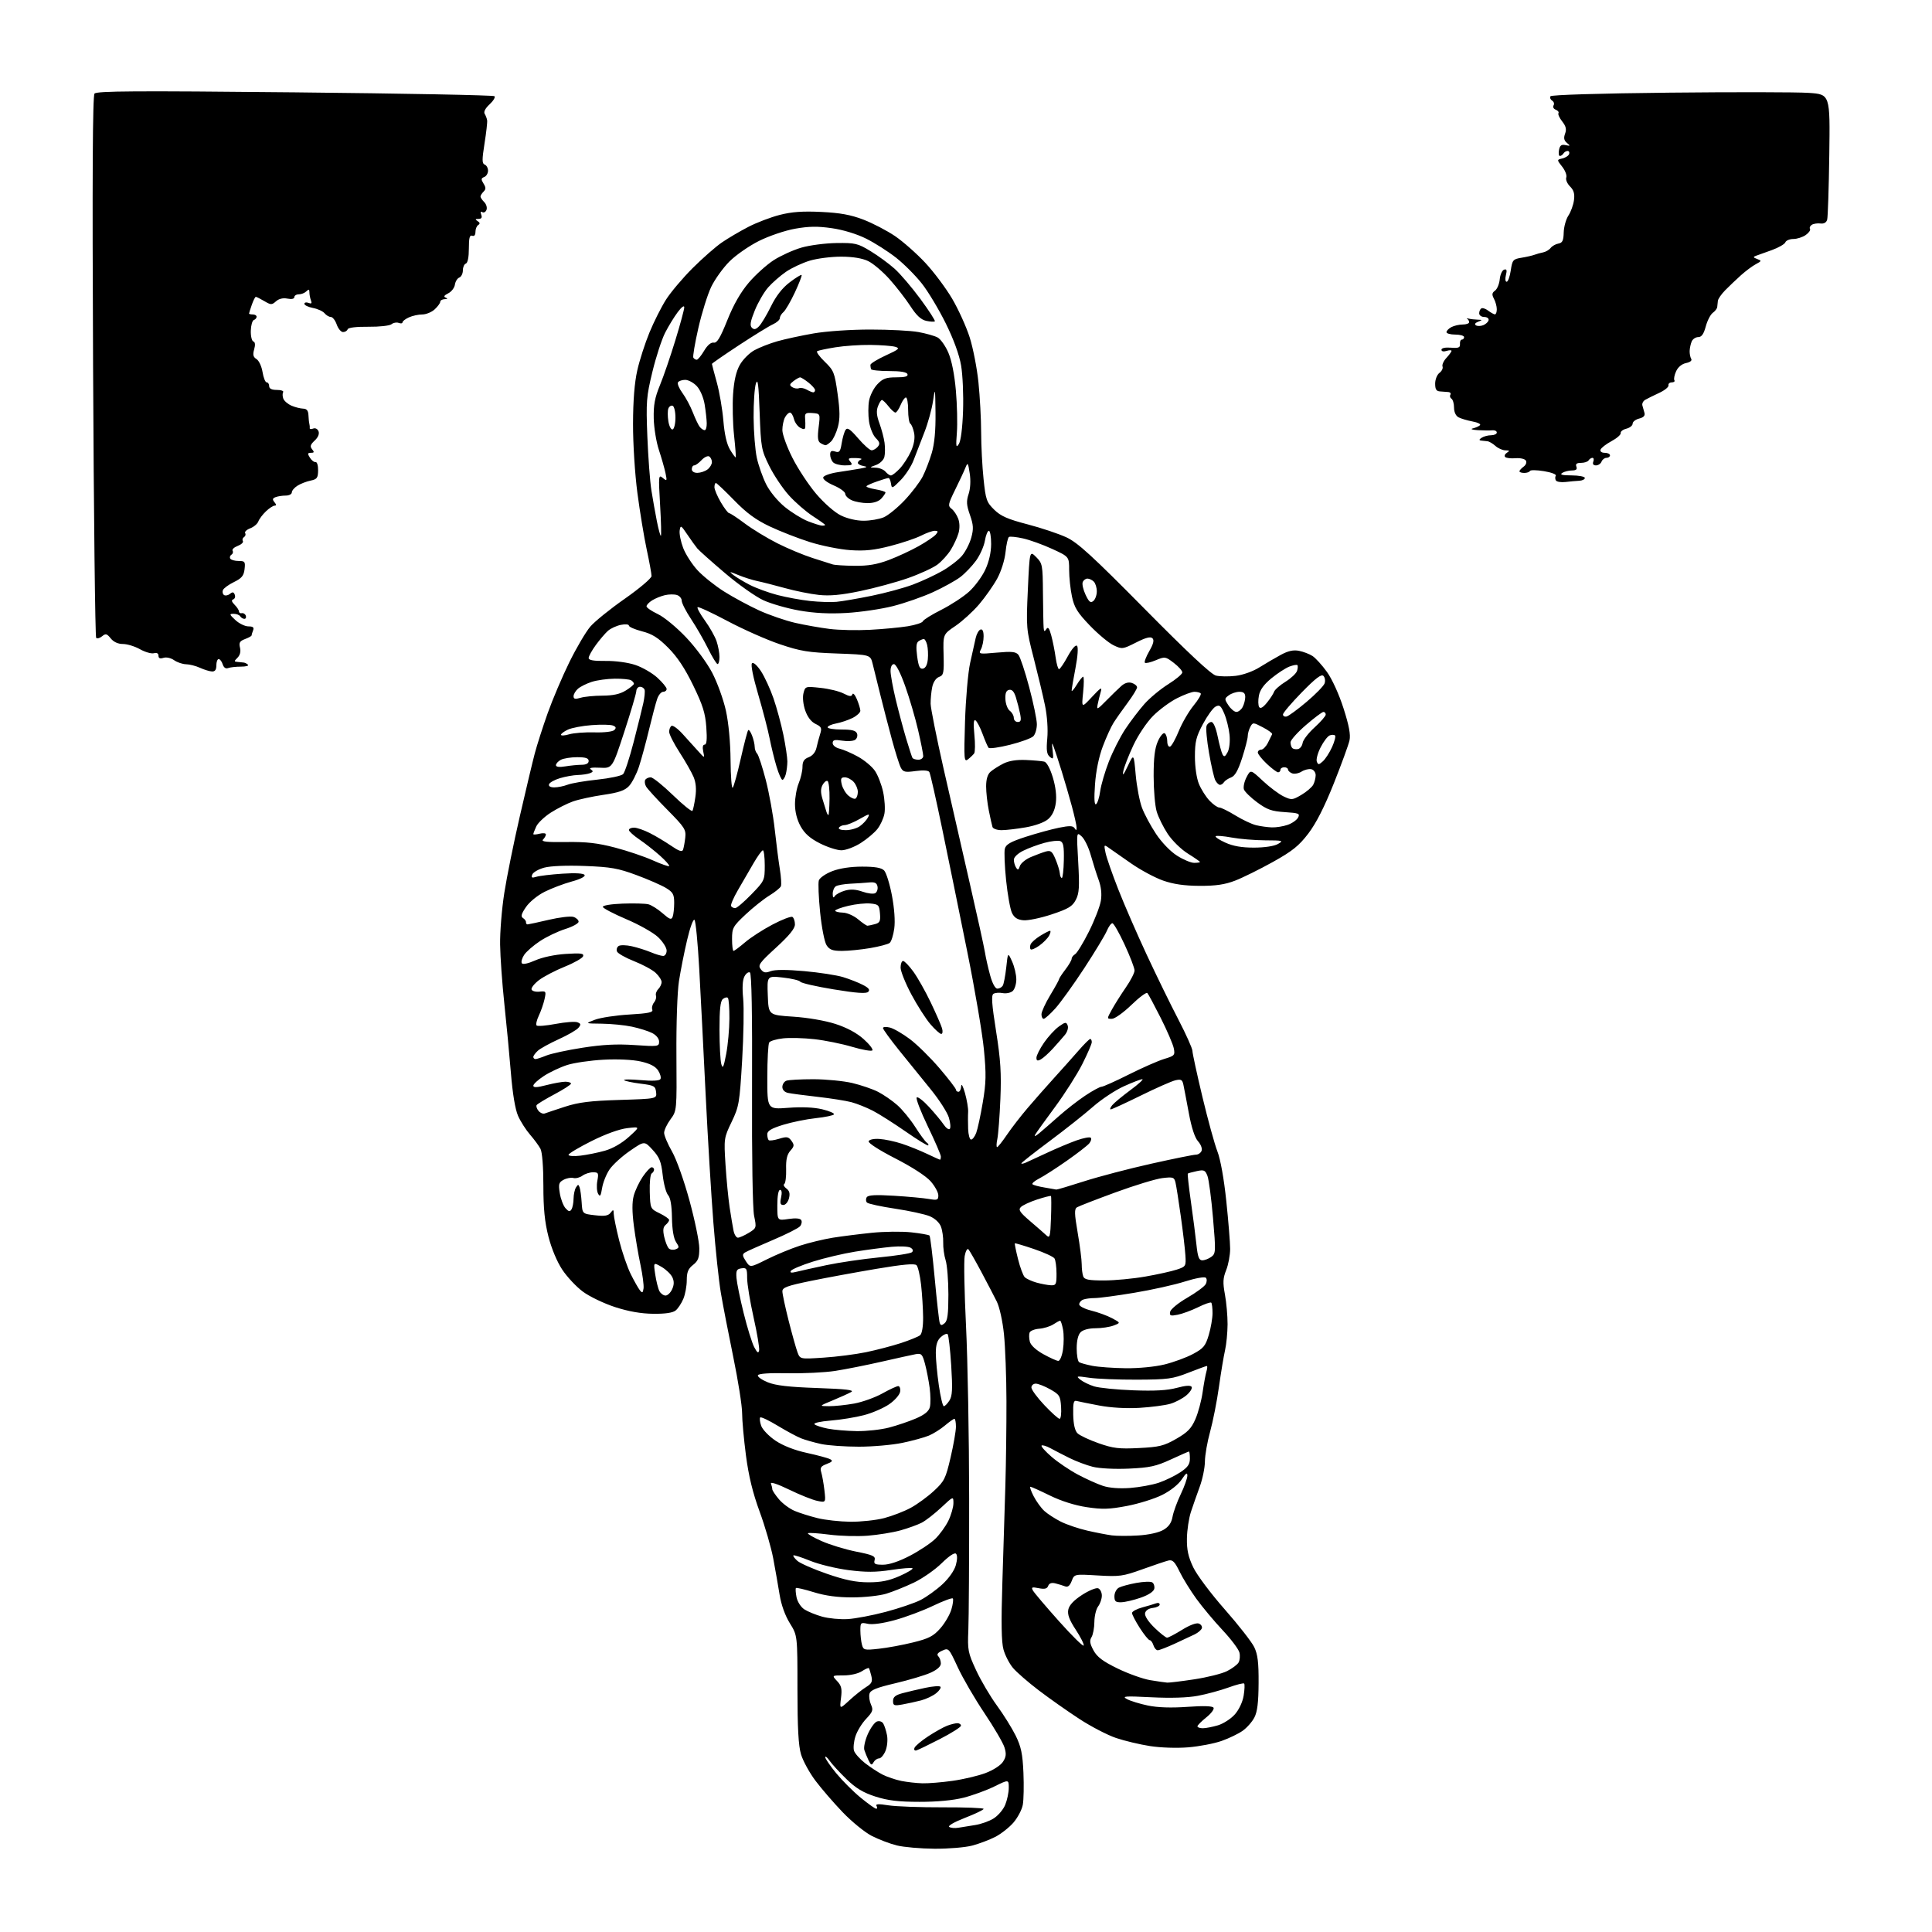 <?xml version="1.0" encoding="UTF-8" standalone="no"?>
<svg 
  version="1.1" 
  xmlns="http://www.w3.org/2000/svg" 
  xmlns:xlink="http://www.w3.org/1999/xlink" 
  xmlns:svg="http://www.w3.org/2000/svg"
  xmlns:rdf="http://www.w3.org/1999/02/22-rdf-syntax-ns#"
  xmlns:cc="http://creativecommons.org/ns#"
  xmlns:dc="http://purl.org/dc/elements/1.1/"
  viewBox="0 0 768 768"
  width="768"
  height="768"
>
<style>svg {background-color: white; }</style>"
<path stroke="none" fill="black" fill-rule="evenodd" d="M371.50,734.90C366.00,734.86 359.25,734.27 356.50,733.59C353.75,732.91 349.25,731.19 346.50,729.78C343.75,728.36 338.55,724.12 334.94,720.35C331.33,716.58 326.45,710.93 324.11,707.80C321.76,704.66 319.20,699.98 318.42,697.39C317.39,693.97 317.00,686.88 317.00,671.41C317.00,650.13 317.00,650.13 313.98,645.27C312.10,642.24 310.56,637.97 309.91,633.95C309.34,630.40 308.19,623.90 307.37,619.50C306.54,615.10 304.11,606.72 301.96,600.88C299.22,593.41 297.61,586.78 296.53,578.58C295.69,572.15 295.00,564.56 295.00,561.70C295.00,558.84 293.42,548.85 291.50,539.50C289.58,530.15 287.35,518.67 286.56,514.00C285.76,509.32 284.42,496.73 283.58,486.00C282.73,475.27 281.35,452.32 280.50,435.00C279.66,417.68 278.51,395.18 277.95,385.02C277.39,374.85 276.55,366.15 276.07,365.67C275.59,365.19 274.30,368.69 273.14,373.66C271.99,378.52 270.54,385.88 269.90,390.00C269.23,394.29 268.80,406.91 268.89,419.52C269.05,441.54 269.05,441.54 266.52,444.97C265.14,446.85 264.00,449.26 264.00,450.32C264.00,451.39 265.41,454.72 267.13,457.73C268.91,460.84 271.92,469.29 274.11,477.35C276.23,485.13 277.97,493.60 277.98,496.18C278.00,499.99 277.54,501.22 275.50,502.82C273.55,504.35 273.00,505.70 273.00,508.93C273.00,511.20 272.39,514.51 271.65,516.28C270.92,518.05 269.54,520.14 268.61,520.91C267.47,521.86 264.53,522.30 259.70,522.25C254.83,522.20 249.91,521.34 244.50,519.59C240.10,518.16 234.37,515.41 231.76,513.49C229.15,511.57 225.45,507.63 223.53,504.74C221.44,501.60 219.23,496.32 218.02,491.59C216.53,485.74 216.00,480.45 216.00,471.27C216.00,463.88 215.54,457.99 214.85,456.68C214.22,455.48 212.36,452.95 210.71,451.05C209.06,449.15 206.91,445.78 205.93,443.55C204.80,440.99 203.76,434.72 203.09,426.50C202.51,419.35 201.33,406.98 200.48,399.00C199.63,391.02 198.87,380.45 198.80,375.50C198.72,370.55 199.47,361.32 200.46,355.00C201.44,348.68 204.22,334.95 206.63,324.50C209.03,314.05 211.71,302.80 212.58,299.50C213.45,296.20 215.76,289.00 217.71,283.50C219.67,278.00 223.56,268.85 226.36,263.17C229.16,257.48 232.89,251.15 234.65,249.09C236.41,247.03 242.61,242.02 248.43,237.96C254.26,233.87 259.00,229.85 259.00,228.98C259.00,228.12 258.14,223.38 257.08,218.45C256.02,213.53 254.36,203.43 253.38,196.00C252.38,188.39 251.62,176.39 251.64,168.50C251.66,159.16 252.23,152.06 253.34,147.18C254.25,143.15 256.43,136.40 258.17,132.18C259.91,127.95 262.86,122.09 264.72,119.15C266.58,116.21 271.34,110.57 275.30,106.61C279.26,102.66 284.52,98.04 287.00,96.35C289.48,94.66 294.20,91.88 297.50,90.18C300.80,88.47 306.42,86.33 309.99,85.42C314.78,84.20 319.12,83.89 326.49,84.25C333.97,84.61 338.20,85.38 343.23,87.31C346.92,88.73 352.56,91.67 355.76,93.83C358.95,96.00 364.36,100.77 367.77,104.42C371.19,108.07 376.02,114.53 378.52,118.78C381.01,123.03 384.14,129.94 385.48,134.15C386.81,138.36 388.38,146.40 388.95,152.01C389.53,157.62 390.01,166.55 390.02,171.86C390.03,177.16 390.46,185.52 390.98,190.44C391.84,198.66 392.18,199.64 395.21,202.61C397.82,205.17 400.55,206.37 408.50,208.44C414.00,209.88 420.98,212.22 424.00,213.64C428.46,215.74 434.31,221.09 455.00,242.03C472.05,259.29 481.44,268.07 483.33,268.55C484.89,268.94 488.43,268.99 491.19,268.66C494.09,268.32 498.08,266.89 500.65,265.28C503.10,263.75 506.93,261.51 509.16,260.30C512.05,258.74 514.14,258.27 516.36,258.71C518.09,259.05 520.50,259.97 521.73,260.76C522.95,261.55 525.55,264.41 527.49,267.11C529.54,269.97 532.30,276.02 534.07,281.57C536.26,288.40 536.94,292.03 536.45,294.31C536.07,296.06 533.26,303.76 530.21,311.42C526.47,320.81 523.17,327.29 520.08,331.34C516.34,336.24 513.76,338.31 506.00,342.64C500.77,345.55 494.02,348.89 491.00,350.06C486.89,351.64 483.32,352.16 476.87,352.14C470.81,352.11 466.49,351.49 462.37,350.05C459.14,348.92 453.43,345.86 449.68,343.25C445.92,340.64 441.93,337.85 440.80,337.05C438.82,335.64 438.78,335.71 439.48,339.05C439.88,340.95 442.14,347.45 444.52,353.50C446.89,359.55 451.98,371.25 455.83,379.50C459.67,387.75 465.33,399.34 468.41,405.25C471.48,411.16 474.00,416.78 474.01,417.75C474.02,418.71 475.80,426.93 477.97,436.00C480.14,445.07 482.82,454.84 483.93,457.69C485.16,460.85 486.55,468.59 487.47,477.41C488.31,485.41 489.00,493.97 489.00,496.45C489.00,498.93 488.29,502.72 487.43,504.88C486.14,508.10 486.05,509.84 486.93,514.58C487.52,517.77 487.99,523.10 487.98,526.43C487.96,529.77 487.51,534.39 486.98,536.71C486.45,539.02 485.35,545.59 484.55,551.31C483.75,557.02 482.17,565.02 481.05,569.08C479.92,573.14 478.99,578.49 478.97,580.98C478.95,583.47 478.03,587.98 476.91,591.00C475.80,594.02 474.23,598.52 473.41,601.00C472.60,603.48 471.88,608.20 471.82,611.51C471.74,616.08 472.34,618.83 474.32,623.01C475.77,626.06 481.35,633.51 486.86,639.76C492.32,645.96 497.59,652.71 498.58,654.76C499.97,657.66 500.36,660.88 500.31,669.05C500.27,676.71 499.82,680.45 498.64,682.72C497.76,684.44 495.66,686.82 493.99,688.00C492.32,689.19 488.55,691.01 485.60,692.05C482.65,693.09 476.70,694.23 472.37,694.59C467.85,694.96 461.37,694.75 457.14,694.09C453.09,693.46 447.03,692.02 443.66,690.88C440.29,689.75 433.72,686.34 429.06,683.30C424.40,680.26 417.15,675.16 412.94,671.95C408.73,668.75 404.11,664.73 402.67,663.02C401.23,661.31 399.53,658.02 398.90,655.70C398.07,652.72 397.95,644.99 398.46,629.00C398.86,616.62 399.40,599.30 399.65,590.50C399.91,581.70 400.10,566.62 400.08,557.00C400.06,547.38 399.61,535.38 399.09,530.35C398.55,525.10 397.32,519.56 396.22,517.35C395.17,515.23 392.38,509.90 390.04,505.50C387.69,501.10 385.41,497.10 384.96,496.62C384.51,496.14 383.84,497.33 383.48,499.27C383.11,501.21 383.35,513.76 384.01,527.15C384.67,540.54 385.23,571.30 385.25,595.50C385.27,619.70 385.13,643.33 384.93,648.00C384.59,655.97 384.78,656.97 388.02,663.95C389.92,668.05 393.64,674.35 396.27,677.95C398.91,681.55 402.27,686.95 403.75,689.94C405.91,694.35 406.50,697.16 406.83,704.66C407.05,709.76 406.94,715.53 406.57,717.49C406.20,719.44 404.50,722.63 402.80,724.58C401.09,726.53 397.85,729.06 395.59,730.21C393.34,731.36 389.25,732.91 386.50,733.64C383.75,734.38 377.00,734.94 371.50,734.90zM381.00,726.55C382.38,726.31 385.34,725.83 387.58,725.49C389.83,725.16 393.12,724.00 394.89,722.92C396.67,721.84 398.77,719.41 399.56,717.51C400.35,715.61 401.00,712.55 401.00,710.70C401.00,707.34 401.00,707.34 395.25,710.16C392.09,711.71 386.57,713.72 383.00,714.62C378.87,715.67 372.49,716.27 365.50,716.26C357.13,716.25 352.95,715.75 347.99,714.16C343.11,712.59 340.24,710.86 336.49,707.23C333.75,704.56 330.73,701.29 329.79,699.94C328.86,698.60 328.07,697.95 328.04,698.51C328.02,699.06 329.98,701.92 332.39,704.87C334.81,707.81 339.19,712.19 342.13,714.61C345.08,717.02 347.85,719.00 348.30,719.00C348.75,719.00 348.81,718.50 348.43,717.89C347.94,717.09 349.24,717.02 353.12,717.64C356.08,718.11 365.81,718.47 374.75,718.44C383.69,718.41 391.00,718.69 391.00,719.06C391.00,719.44 387.67,721.04 383.60,722.62C379.24,724.32 376.67,725.81 377.35,726.25C377.98,726.66 379.62,726.80 381.00,726.55zM366.68,708.89C368.98,708.95 374.34,708.52 378.59,707.92C382.85,707.33 388.75,705.94 391.70,704.84C394.76,703.70 397.76,701.77 398.68,700.36C399.96,698.42 400.09,697.20 399.30,694.64C398.76,692.85 395.15,686.69 391.30,680.95C387.44,675.20 382.68,667.01 380.71,662.74C377.18,655.11 377.08,655.01 374.53,656.17C372.76,656.97 372.27,657.67 372.97,658.37C373.54,658.94 374.00,660.23 374.00,661.25C374.00,662.45 372.55,663.75 369.83,664.97C367.54,665.99 361.26,667.86 355.89,669.12C348.29,670.91 346.01,671.84 345.63,673.31C345.36,674.35 345.63,676.29 346.24,677.63C347.20,679.74 346.95,680.46 344.29,683.28C342.61,685.05 340.70,688.18 340.05,690.23C339.39,692.29 339.14,694.86 339.48,695.94C339.83,697.03 341.77,699.22 343.80,700.82C345.84,702.42 349.00,704.49 350.83,705.43C352.66,706.36 356.03,707.50 358.33,707.96C360.62,708.41 364.38,708.83 366.68,708.89zM347.24,700.54C346.52,701.83 346.20,701.71 345.28,699.79C344.68,698.53 343.91,696.67 343.59,695.66C343.26,694.64 343.87,691.82 344.94,689.39C346.02,686.96 347.64,684.69 348.55,684.34C349.49,683.98 350.59,684.31 351.09,685.10C351.57,685.87 352.25,687.97 352.60,689.77C352.95,691.60 352.69,694.34 351.99,696.02C351.31,697.66 350.16,699.00 349.43,699.00C348.70,699.00 347.71,699.69 347.24,700.54zM364.25,695.82C363.55,696.00 363.23,695.55 363.53,694.79C363.81,694.05 366.26,691.99 368.97,690.21C371.68,688.44 375.07,686.54 376.51,686.00C377.95,685.45 379.78,685.00 380.57,685.00C381.35,685.00 382.00,685.44 382.00,685.99C382.00,686.53 378.29,688.89 373.75,691.23C369.21,693.57 364.94,695.64 364.25,695.82zM478.13,687.00C479.31,687.00 482.03,686.47 484.18,685.83C486.33,685.18 489.36,683.22 490.90,681.46C492.55,679.59 493.98,676.51 494.38,674.00C494.76,671.65 494.84,669.51 494.57,669.23C494.29,668.96 491.46,669.67 488.28,670.83C485.10,671.98 479.65,673.46 476.16,674.11C472.10,674.87 465.42,675.08 457.66,674.69C447.11,674.16 445.83,674.25 448.00,675.43C449.38,676.17 453.15,677.32 456.38,677.99C460.24,678.78 465.61,678.96 472.01,678.50C478.42,678.04 481.98,678.16 482.40,678.84C482.75,679.41 481.46,681.14 479.52,682.69C477.58,684.24 476.00,685.84 476.00,686.25C476.00,686.66 476.96,687.00 478.13,687.00zM337.62,675.93C339.76,673.96 342.74,671.59 344.26,670.65C346.55,669.23 346.91,668.47 346.37,666.22C346.01,664.72 345.57,663.33 345.39,663.11C345.21,662.90 343.94,663.47 342.57,664.36C341.15,665.29 338.04,666.00 335.36,666.00C330.65,666.00 330.65,666.00 332.76,668.25C334.50,670.10 334.78,671.31 334.31,675.00C333.75,679.50 333.75,679.50 337.62,675.93zM358.75,677.55C355.41,678.15 355.00,678.00 355.00,676.15C355.00,674.60 355.95,673.82 358.75,673.07C360.81,672.52 364.89,671.56 367.82,670.94C370.74,670.31 373.44,670.11 373.82,670.49C374.19,670.86 373.44,672.03 372.16,673.07C370.87,674.12 368.17,675.40 366.16,675.93C364.14,676.45 360.81,677.18 358.75,677.55zM464.00,668.87C464.82,668.92 469.67,668.33 474.78,667.55C479.88,666.78 485.70,665.32 487.71,664.32C489.72,663.32 491.80,661.78 492.33,660.90C492.86,660.03 493.02,658.23 492.69,656.90C492.36,655.58 489.34,651.57 485.99,648.00C482.63,644.42 477.93,638.80 475.54,635.50C473.16,632.20 470.15,627.33 468.87,624.68C467.01,620.84 466.12,619.95 464.52,620.32C463.41,620.58 458.73,622.15 454.13,623.81C446.39,626.60 445.05,626.78 436.41,626.27C427.06,625.71 427.06,625.71 426.02,628.46C425.29,630.36 424.49,631.02 423.39,630.60C422.52,630.26 420.79,629.73 419.54,629.42C418.02,629.04 417.07,629.36 416.67,630.41C416.23,631.57 415.27,631.80 412.90,631.33C410.20,630.79 409.86,630.93 410.62,632.28C411.11,633.16 415.77,638.65 420.99,644.49C426.20,650.32 430.61,654.66 430.79,654.12C430.97,653.59 429.54,650.75 427.62,647.82C425.07,643.94 424.27,641.79 424.66,639.86C425.02,638.09 426.83,636.15 430.13,634.01C432.85,632.25 435.73,631.07 436.53,631.37C437.34,631.68 438.00,632.99 438.00,634.28C438.00,635.56 437.34,637.49 436.53,638.56C435.72,639.63 435.05,642.42 435.03,644.76C435.01,647.11 434.50,649.82 433.90,650.79C433.05,652.16 433.22,653.35 434.67,656.03C436.11,658.68 438.37,660.39 444.26,663.26C448.50,665.32 454.34,667.41 457.23,667.89C460.13,668.37 463.18,668.81 464.00,668.87zM349.38,655.40C352.74,655.04 358.88,653.90 363.00,652.88C369.24,651.34 371.05,650.40 373.76,647.33C375.56,645.30 377.55,641.91 378.18,639.81C378.81,637.71 379.06,635.73 378.75,635.41C378.43,635.10 374.87,636.43 370.84,638.36C366.80,640.30 360.00,642.84 355.71,644.01C350.91,645.33 346.79,645.89 344.96,645.49C342.14,644.87 342.00,645.00 342.01,648.17C342.02,650.00 342.30,652.53 342.64,653.79C343.22,655.95 343.58,656.04 349.38,655.40zM460.22,656.00C459.62,656.00 458.85,655.10 458.50,654.00C458.15,652.90 457.49,652.00 457.04,652.00C456.58,652.00 454.81,649.82 453.10,647.16C451.40,644.50 450.00,641.82 450.00,641.20C450.00,640.58 451.83,639.58 454.06,638.98C456.30,638.38 458.77,637.64 459.56,637.34C460.35,637.03 461.00,637.25 461.00,637.83C461.00,638.40 459.77,639.01 458.26,639.18C456.58,639.38 455.39,640.19 455.18,641.29C454.97,642.36 456.47,644.66 458.92,647.04C461.17,649.22 463.42,651.00 463.93,651.00C464.45,651.00 467.13,649.59 469.89,647.88C472.86,646.03 475.58,645.01 476.54,645.38C477.43,645.72 477.98,646.56 477.75,647.25C477.53,647.94 476.25,649.03 474.92,649.68C473.59,650.33 469.98,652.02 466.90,653.43C463.82,654.84 460.81,656.00 460.22,656.00zM337.00,643.61C340.02,643.43 346.82,642.14 352.09,640.74C357.37,639.34 363.60,637.22 365.94,636.03C368.28,634.83 372.17,632.04 374.58,629.82C377.20,627.40 379.37,624.32 379.96,622.17C380.58,619.95 380.60,618.20 380.03,617.63C379.46,617.06 377.27,618.51 374.33,621.40C371.71,623.99 366.74,627.45 363.30,629.10C359.86,630.74 354.89,632.74 352.27,633.53C349.65,634.33 343.61,634.98 338.86,634.99C332.91,635.00 328.12,634.35 323.51,632.93C319.82,631.79 316.62,631.04 316.40,631.27C316.17,631.50 316.28,633.13 316.63,634.91C317.00,636.73 318.35,638.84 319.74,639.75C321.09,640.63 324.29,641.94 326.85,642.65C329.41,643.36 333.98,643.79 337.00,643.61zM445.75,636.92C443.47,636.99 443.00,636.58 443.00,634.54C443.00,633.18 443.80,631.64 444.77,631.12C445.75,630.60 448.87,629.75 451.70,629.24C454.54,628.72 457.39,628.62 458.03,629.02C458.67,629.42 459.04,630.55 458.85,631.53C458.63,632.65 456.62,633.99 453.50,635.09C450.75,636.05 447.26,636.88 445.75,636.92zM345.22,628.99C350.24,629.00 353.38,628.36 357.63,626.49C360.75,625.10 363.06,623.72 362.75,623.42C362.45,623.12 358.62,623.41 354.25,624.08C348.13,625.02 344.23,625.03 337.32,624.15C332.38,623.51 325.51,621.85 322.06,620.44C318.60,619.04 315.60,618.07 315.38,618.29C315.16,618.50 315.87,619.48 316.95,620.45C318.03,621.43 323.32,623.75 328.71,625.61C336.02,628.13 340.20,628.98 345.22,628.99zM351.02,622.00C353.47,622.00 357.33,620.71 361.68,618.45C365.43,616.49 369.97,613.48 371.76,611.74C373.55,610.01 375.92,606.74 377.01,604.48C378.10,602.22 379.00,599.10 379.00,597.55C379.00,594.73 379.00,594.73 374.16,599.26C371.49,601.75 368.00,604.47 366.39,605.30C364.79,606.13 361.00,607.49 357.99,608.34C354.97,609.18 349.12,610.13 345.00,610.46C340.88,610.79 333.94,610.60 329.58,610.03C325.22,609.47 321.44,609.22 321.18,609.49C320.91,609.76 323.35,611.16 326.60,612.60C329.84,614.05 336.02,615.93 340.32,616.79C347.03,618.12 348.08,618.60 347.67,620.17C347.26,621.71 347.80,622.00 351.02,622.00zM452.45,610.37C456.61,610.12 460.63,609.23 462.44,608.17C464.58,606.93 465.67,605.37 466.10,602.95C466.44,601.05 467.90,597.02 469.35,594.00C470.80,590.98 471.98,587.65 471.99,586.60C472.00,585.19 471.43,585.57 469.75,588.10C468.42,590.12 465.25,592.63 461.98,594.26C458.95,595.78 452.65,597.75 447.98,598.64C440.97,599.97 438.20,600.06 432.00,599.12C427.29,598.42 421.84,596.69 417.36,594.50C413.43,592.57 409.94,591.00 409.59,591.00C409.24,591.00 409.82,592.69 410.88,594.75C411.94,596.81 413.86,599.46 415.15,600.64C416.44,601.81 419.40,603.73 421.73,604.90C424.05,606.06 428.78,607.66 432.23,608.45C435.68,609.24 440.07,610.09 442.00,610.34C443.93,610.59 448.63,610.61 452.45,610.37zM338.04,604.92C342.19,604.96 348.23,604.31 351.47,603.47C354.70,602.62 359.46,600.79 362.04,599.38C364.62,597.98 368.76,594.96 371.24,592.66C375.39,588.83 375.91,587.78 377.87,579.38C379.04,574.36 380.00,568.85 380.00,567.13C380.00,565.41 379.73,564.00 379.39,564.00C379.06,564.00 377.37,565.19 375.64,566.65C373.91,568.11 371.04,569.92 369.25,570.67C367.46,571.42 362.74,572.71 358.75,573.55C354.76,574.39 346.96,575.08 341.42,575.08C335.87,575.08 329.12,574.60 326.42,574.02C323.71,573.43 320.15,572.43 318.50,571.78C316.85,571.13 312.64,568.87 309.14,566.75C305.64,564.62 302.52,563.15 302.20,563.46C301.89,563.78 302.06,565.27 302.58,566.77C303.11,568.28 305.66,570.92 308.28,572.69C311.31,574.71 315.85,576.49 320.77,577.56C325.02,578.49 329.18,579.61 330.00,580.06C331.17,580.68 330.87,581.10 328.64,581.95C326.29,582.84 325.90,583.44 326.46,585.27C326.84,586.50 327.40,589.71 327.72,592.40C328.28,597.31 328.28,597.31 324.92,596.63C323.07,596.26 318.04,594.26 313.75,592.17C309.04,589.89 306.15,588.94 306.47,589.77C306.76,590.54 307.00,591.54 307.00,592.01C307.00,592.47 308.18,594.25 309.62,595.96C311.06,597.67 313.87,599.76 315.87,600.60C317.87,601.45 321.98,602.74 325.00,603.48C328.02,604.23 333.89,604.87 338.04,604.92zM449.23,591.49C452.93,591.21 458.07,590.27 460.65,589.40C463.23,588.52 467.06,586.67 469.17,585.27C472.13,583.31 473.00,582.08 473.00,579.87C473.00,578.29 472.84,577.00 472.64,577.00C472.44,577.00 469.18,578.43 465.39,580.18C459.53,582.88 457.05,583.42 448.74,583.80C443.13,584.05 437.04,583.74 434.42,583.08C431.91,582.45 427.75,580.89 425.18,579.61C422.60,578.33 419.17,576.56 417.55,575.68C415.92,574.80 414.35,574.33 414.05,574.64C413.75,574.95 415.52,576.95 418.00,579.09C420.48,581.24 425.18,584.41 428.45,586.16C431.72,587.90 436.22,589.93 438.45,590.66C441.00,591.50 445.00,591.80 449.23,591.49zM452.74,575.62C460.83,575.22 462.66,574.77 467.58,571.96C472.08,569.38 473.57,567.85 475.19,564.13C476.30,561.58 477.58,556.80 478.05,553.50C478.52,550.20 479.20,546.49 479.56,545.25C479.93,544.01 480.01,543.00 479.74,543.00C479.46,543.00 476.15,544.21 472.37,545.69C466.15,548.13 464.21,548.39 452.00,548.44C444.57,548.47 436.02,548.13 433.00,547.68C427.90,546.93 427.64,546.98 429.45,548.44C430.53,549.31 433.00,550.51 434.95,551.11C436.90,551.72 443.90,552.42 450.50,552.67C459.01,552.99 464.03,552.71 467.78,551.70C471.29,550.75 473.27,550.62 473.69,551.30C474.04,551.87 473.12,553.36 471.66,554.62C470.19,555.88 467.31,557.41 465.25,558.02C463.19,558.63 457.68,559.36 453.00,559.64C447.75,559.95 441.64,559.60 437.00,558.73C432.88,557.95 428.82,557.13 428.00,556.91C426.78,556.58 426.52,557.60 426.62,562.34C426.70,566.17 427.28,568.71 428.31,569.74C429.17,570.60 432.94,572.38 436.69,573.70C442.54,575.75 444.81,576.02 452.74,575.62zM340.54,568.89C344.41,568.95 350.19,568.32 353.38,567.49C356.57,566.66 361.39,565.03 364.10,563.86C367.56,562.37 369.21,561.02 369.64,559.32C369.97,557.98 369.93,554.57 369.56,551.72C369.18,548.87 368.35,544.59 367.71,542.19C366.67,538.30 366.28,537.89 364.02,538.30C362.63,538.56 356.55,539.90 350.50,541.28C344.45,542.66 336.12,544.32 332.00,544.96C327.88,545.59 319.35,546.01 313.06,545.88C305.74,545.73 301.49,546.03 301.27,546.70C301.07,547.28 302.85,548.53 305.21,549.49C308.36,550.76 313.58,551.37 324.86,551.76C336.36,552.16 339.76,552.56 338.36,553.35C337.34,553.93 334.02,555.43 331.00,556.68C325.50,558.95 325.50,558.95 329.57,558.98C331.80,558.99 336.30,558.52 339.57,557.93C342.83,557.33 347.86,555.53 350.73,553.93C353.61,552.32 356.46,551.00 357.05,551.00C357.65,551.00 358.00,551.99 357.82,553.21C357.64,554.43 355.72,556.65 353.50,558.18C351.30,559.71 346.80,561.66 343.50,562.53C340.20,563.40 334.21,564.38 330.20,564.70C326.04,565.04 323.27,565.67 323.77,566.17C324.25,566.65 326.64,567.43 329.07,567.91C331.51,568.39 336.67,568.83 340.54,568.89zM421.20,564.00C421.70,564.00 421.97,561.87 421.80,559.28C421.52,554.93 421.18,554.37 417.50,552.29C415.30,551.05 412.71,550.03 411.75,550.02C410.79,550.01 410.00,550.70 410.00,551.56C410.00,552.42 412.32,555.57 415.15,558.56C417.97,561.55 420.70,564.00 421.20,564.00zM375.18,559.00C375.60,559.00 376.61,557.99 377.40,556.75C378.57,554.93 378.71,552.25 378.12,542.77C377.71,536.32 377.07,530.74 376.70,530.36C376.32,529.99 375.11,530.50 374.01,531.49C372.56,532.80 372.00,534.58 372.00,537.85C372.00,540.35 372.54,546.13 373.20,550.70C373.86,555.26 374.75,559.00 375.18,559.00zM447.44,543.89C452.66,543.95 459.10,543.33 462.94,542.39C466.55,541.50 471.64,539.63 474.26,538.22C478.42,535.99 479.21,535.04 480.51,530.65C481.33,527.89 482.00,523.99 482.00,521.99C482.00,519.98 481.77,518.10 481.49,517.82C481.21,517.54 478.85,518.36 476.24,519.65C473.63,520.93 469.99,522.27 468.15,522.63C465.25,523.20 464.85,523.04 465.15,521.45C465.35,520.43 468.38,517.94 471.91,515.90C475.43,513.87 478.73,511.44 479.26,510.51C479.80,509.54 479.83,508.43 479.34,507.94C478.84,507.44 475.23,508.09 470.98,509.43C466.87,510.74 457.82,512.75 450.89,513.90C443.95,515.06 436.90,516.00 435.22,516.00C433.54,516.00 431.45,516.27 430.58,516.61C429.71,516.94 429.00,517.80 429.00,518.51C429.00,519.22 431.13,520.32 433.75,520.97C436.36,521.61 440.07,522.96 442.00,523.98C445.50,525.84 445.50,525.84 442.68,526.92C441.14,527.51 437.91,528.00 435.51,528.00C432.87,528.00 430.52,528.62 429.57,529.57C428.57,530.57 428.00,532.92 428.00,536.01C428.00,538.69 428.44,541.16 428.98,541.49C429.53,541.83 431.89,542.48 434.23,542.94C436.58,543.40 442.52,543.83 447.44,543.89zM420.69,540.98C421.34,540.99 422.18,538.98 422.55,536.51C422.92,534.04 422.93,530.44 422.57,528.51C422.21,526.58 421.69,525.00 421.42,525.00C421.15,525.00 419.92,525.66 418.69,526.47C417.46,527.27 414.95,528.05 413.11,528.19C411.27,528.33 409.55,529.02 409.28,529.72C409.01,530.43 409.05,532.05 409.37,533.32C409.72,534.73 411.81,536.67 414.72,538.29C417.35,539.75 420.03,540.96 420.69,540.98zM327.40,539.68C332.54,539.35 340.13,538.37 344.26,537.52C348.39,536.66 354.64,535.03 358.14,533.89C361.64,532.74 365.06,531.34 365.75,530.78C366.51,530.15 366.98,527.37 366.95,523.63C366.92,520.26 366.56,514.46 366.15,510.75C365.73,507.03 364.92,503.52 364.33,502.93C363.59,502.19 358.89,502.61 348.39,504.38C340.20,505.76 328.44,507.92 322.26,509.19C312.91,511.11 311.01,511.81 311.01,513.32C311.00,514.32 312.13,519.58 313.50,525.01C314.88,530.44 316.47,536.10 317.03,537.59C318.06,540.30 318.06,540.30 327.40,539.68zM301.76,536.81C301.96,535.87 300.97,529.97 299.56,523.69C298.15,517.40 297.00,510.37 297.00,508.06C297.00,504.28 296.78,503.89 294.75,504.18C292.84,504.45 292.54,505.04 292.76,508.00C292.91,509.93 294.19,516.23 295.62,522.00C297.05,527.77 298.94,533.85 299.81,535.50C301.02,537.78 301.49,538.09 301.76,536.81zM375.51,525.99C376.65,525.05 377.00,522.37 377.00,514.62C377.00,509.05 376.51,502.91 375.91,500.99C375.30,499.07 374.87,495.88 374.94,493.90C375.01,491.92 374.60,489.08 374.04,487.60C373.42,485.98 371.63,484.33 369.56,483.46C367.66,482.67 361.48,481.32 355.82,480.47C350.16,479.62 345.13,478.53 344.65,478.05C344.17,477.57 344.12,476.62 344.53,475.94C345.10,475.04 347.92,474.88 355.40,475.33C360.95,475.67 367.19,476.25 369.25,476.61C372.60,477.19 373.00,477.04 373.00,475.17C373.00,474.01 371.63,471.51 369.95,469.59C368.12,467.51 362.50,463.87 355.89,460.49C349.54,457.24 345.06,454.36 345.30,453.68C345.55,452.99 347.32,452.60 349.59,452.75C351.72,452.88 355.72,453.73 358.48,454.64C361.24,455.54 365.72,457.35 368.44,458.64C371.15,459.94 373.52,461.00 373.69,461.00C373.86,461.00 374.00,460.44 374.01,459.75C374.01,459.06 371.68,453.67 368.83,447.76C365.98,441.85 363.99,436.68 364.41,436.26C364.82,435.84 367.04,437.55 369.33,440.05C371.62,442.55 374.24,445.70 375.14,447.05C376.04,448.40 377.13,449.17 377.55,448.76C377.97,448.35 377.81,446.32 377.19,444.26C376.57,442.19 373.31,437.12 369.95,433.00C366.60,428.88 360.96,421.91 357.42,417.53C353.89,413.14 351.00,409.16 351.00,408.67C351.00,408.18 352.24,408.09 353.75,408.47C355.26,408.84 358.86,410.93 361.74,413.10C364.63,415.28 369.92,420.49 373.49,424.68C377.07,428.87 380.00,432.69 380.00,433.15C380.00,433.62 380.45,434.00 381.00,434.00C381.55,434.00 382.04,432.99 382.09,431.75C382.14,430.51 382.81,431.75 383.59,434.50C384.36,437.25 384.93,440.62 384.85,442.00C384.76,443.38 384.77,446.41 384.85,448.75C384.93,451.09 385.46,453.00 386.02,453.00C386.59,453.00 387.51,451.80 388.06,450.33C388.62,448.86 389.79,443.44 390.66,438.28C392.00,430.39 392.07,427.03 391.12,417.20C390.50,410.76 387.54,393.35 384.54,378.50C381.55,363.65 377.07,341.70 374.59,329.72C372.11,317.74 369.79,307.47 369.43,306.89C369.03,306.24 366.97,306.09 363.97,306.50C359.81,307.08 359.02,306.90 358.10,305.19C357.52,304.10 355.91,299.00 354.52,293.86C353.13,288.71 351.04,280.68 349.89,276.00C348.73,271.32 347.38,265.87 346.89,263.88C345.99,260.26 345.99,260.26 332.75,259.78C321.23,259.37 318.26,258.88 310.00,256.09C304.77,254.33 295.40,250.17 289.17,246.86C282.93,243.54 277.59,241.07 277.30,241.37C277.00,241.66 278.32,244.06 280.23,246.70C282.14,249.34 284.22,253.03 284.85,254.90C285.48,256.77 286.00,259.58 286.00,261.15C286.00,262.72 285.66,263.99 285.25,263.98C284.84,263.97 283.15,261.23 281.50,257.89C279.85,254.54 276.81,249.26 274.75,246.15C272.69,243.04 271.00,239.74 271.00,238.82C271.00,237.89 270.14,236.86 269.09,236.53C268.03,236.19 265.89,236.22 264.34,236.58C262.78,236.94 260.49,237.87 259.25,238.64C258.01,239.41 257.00,240.48 257.00,241.02C257.00,241.55 259.01,242.93 261.46,244.09C263.96,245.26 268.90,249.33 272.71,253.34C276.57,257.41 281.08,263.52 283.15,267.50C285.15,271.35 287.59,278.10 288.56,282.50C289.63,287.38 290.35,295.06 290.41,302.20C290.46,308.64 290.84,313.56 291.26,313.14C291.68,312.72 293.12,307.52 294.46,301.57C295.80,295.63 297.14,290.53 297.42,290.24C297.71,289.96 298.41,290.94 298.97,292.43C299.54,293.91 300.00,295.91 300.00,296.87C300.00,297.82 300.44,299.04 300.97,299.57C301.50,300.10 303.04,304.80 304.40,310.02C305.75,315.23 307.36,324.09 307.97,329.71C308.59,335.32 309.50,342.43 310.00,345.50C310.50,348.57 310.69,351.62 310.42,352.29C310.15,352.95 308.08,354.62 305.82,356.00C303.57,357.38 299.31,360.77 296.36,363.54C291.35,368.25 291.00,368.88 291.00,373.29C291.00,375.88 291.27,378.00 291.59,378.00C291.92,378.00 293.98,376.46 296.18,374.58C298.38,372.69 303.29,369.52 307.10,367.52C310.90,365.52 314.46,364.16 315.00,364.50C315.55,364.84 316.00,366.18 316.00,367.47C316.00,369.11 313.76,371.87 308.53,376.66C301.84,382.79 301.20,383.68 302.41,385.27C303.49,386.69 304.27,386.85 306.35,386.06C308.04,385.41 312.68,385.41 319.72,386.04C325.65,386.57 332.59,387.64 335.15,388.42C337.70,389.20 341.24,390.59 343.01,391.51C345.35,392.71 345.93,393.47 345.13,394.27C344.34,395.06 340.57,394.80 331.39,393.29C324.44,392.15 318.47,390.79 318.13,390.25C317.78,389.72 314.67,388.97 311.21,388.59C304.91,387.89 304.91,387.89 305.21,395.70C305.50,403.50 305.50,403.50 315.29,404.14C321.03,404.51 327.98,405.71 332.06,407.02C336.60,408.48 340.52,410.58 343.27,413.03C345.60,415.10 347.17,417.14 346.77,417.55C346.36,417.96 342.73,417.32 338.69,416.12C334.65,414.92 327.92,413.56 323.73,413.09C319.54,412.62 313.95,412.47 311.31,412.76C308.66,413.05 306.17,413.79 305.77,414.39C305.36,415.00 305.02,421.24 305.02,428.26C305.00,441.01 305.00,441.01 313.35,440.37C318.72,439.96 323.53,440.17 326.85,440.96C329.68,441.64 331.78,442.55 331.51,442.98C331.25,443.41 327.99,444.09 324.28,444.49C320.57,444.88 314.71,446.08 311.27,447.14C306.63,448.58 305.00,449.55 305.00,450.87C305.00,451.86 305.25,452.92 305.56,453.22C305.86,453.53 307.71,453.29 309.67,452.69C312.76,451.74 313.41,451.84 314.61,453.48C315.81,455.13 315.76,455.65 314.17,457.44C312.85,458.94 312.39,460.94 312.50,464.80C312.58,467.71 312.25,470.34 311.77,470.64C311.28,470.95 311.65,471.75 312.59,472.44C313.82,473.34 314.11,474.44 313.63,476.34C313.26,477.80 312.26,479.00 311.40,479.00C310.19,479.00 309.99,478.33 310.50,476.00C310.91,474.11 310.76,473.00 310.08,473.00C309.42,473.00 309.00,475.40 309.00,479.11C309.00,485.23 309.00,485.23 313.41,484.57C316.21,484.15 318.07,484.30 318.50,485.00C318.87,485.60 318.66,486.70 318.04,487.45C317.41,488.21 312.54,490.67 307.20,492.93C301.87,495.19 296.89,497.42 296.14,497.89C295.03,498.60 295.09,499.20 296.49,501.34C298.19,503.93 298.19,503.93 304.84,500.61C308.50,498.78 314.43,496.33 318.00,495.17C321.57,494.01 327.43,492.60 331.00,492.02C334.57,491.45 341.55,490.57 346.50,490.06C351.45,489.55 358.52,489.47 362.21,489.87C365.91,490.27 369.18,490.85 369.49,491.15C369.79,491.46 370.72,499.09 371.56,508.10C372.39,517.12 373.29,525.11 373.55,525.86C373.93,526.95 374.32,526.98 375.51,525.99zM264.56,515.00C265.37,515.00 266.56,513.88 267.18,512.50C267.99,510.73 268.02,509.34 267.28,507.75C266.70,506.51 264.77,504.65 262.98,503.61C259.73,501.73 259.73,501.73 260.46,506.61C260.87,509.30 261.62,512.29 262.13,513.25C262.65,514.21 263.74,515.00 264.56,515.00zM255.82,512.17C255.99,510.98 255.44,506.74 254.59,502.75C253.74,498.76 252.56,491.80 251.97,487.27C251.24,481.62 251.23,477.87 251.93,475.27C252.50,473.20 254.11,469.81 255.51,467.75C256.92,465.69 258.51,464.00 259.04,464.00C259.57,464.00 260.00,464.42 260.00,464.94C260.00,465.46 259.57,466.15 259.04,466.47C258.52,466.80 258.18,470.09 258.29,473.78C258.50,480.48 258.51,480.50 262.25,482.33C264.31,483.34 266.00,484.52 266.00,484.96C266.00,485.40 265.38,486.27 264.61,486.91C263.59,487.75 263.44,489.01 264.03,491.65C264.48,493.63 265.30,495.70 265.86,496.26C266.41,496.81 267.62,496.98 268.54,496.62C270.05,496.04 270.07,495.75 268.72,493.70C267.77,492.25 267.19,488.73 267.11,484.04C267.04,479.19 266.51,476.12 265.58,475.08C264.79,474.21 263.82,470.61 263.43,467.07C262.83,461.76 262.14,460.03 259.43,457.08C256.17,453.51 256.17,453.51 250.37,457.51C247.18,459.70 243.53,463.04 242.27,464.92C241.00,466.80 239.69,470.12 239.34,472.29C238.83,475.45 238.52,475.90 237.76,474.53C237.24,473.60 237.10,471.30 237.45,469.42C238.03,466.31 237.87,466.00 235.74,466.00C234.44,466.00 232.54,466.61 231.52,467.36C230.50,468.11 228.88,468.52 227.93,468.27C226.98,468.02 225.22,468.34 224.03,468.99C222.13,470.00 221.94,470.68 222.53,474.33C222.91,476.62 223.92,479.30 224.79,480.27C226.00,481.65 226.54,481.76 227.16,480.77C227.61,480.07 227.98,478.15 228.00,476.50C228.02,474.85 228.45,472.84 228.96,472.03C229.78,470.73 229.95,470.73 230.41,472.03C230.70,472.84 231.06,475.52 231.22,478.00C231.50,482.50 231.50,482.50 236.50,483.08C240.37,483.53 241.77,483.30 242.72,482.08C243.79,480.69 243.94,480.74 243.97,482.56C243.99,483.69 244.96,488.42 246.12,493.06C247.29,497.70 249.37,503.75 250.74,506.50C252.11,509.25 253.75,512.14 254.37,512.92C255.31,514.09 255.55,513.96 255.82,512.17zM417.75,510.91C419.78,510.99 420.00,510.54 419.98,506.25C419.98,503.64 419.61,500.94 419.18,500.26C418.75,499.57 415.08,497.89 411.03,496.51C406.98,495.13 403.55,494.12 403.42,494.25C403.29,494.39 403.85,497.20 404.68,500.50C405.50,503.80 406.70,507.03 407.34,507.68C407.98,508.32 410.07,509.30 412.00,509.84C413.93,510.38 416.51,510.86 417.75,510.91zM438.86,509.00C443.06,509.00 450.46,508.30 455.30,507.45C460.14,506.61 465.77,505.36 467.80,504.68C471.40,503.49 471.49,503.34 471.21,498.98C471.06,496.51 470.24,489.55 469.39,483.50C468.55,477.45 467.60,471.43 467.29,470.13C466.77,467.95 466.35,467.80 462.07,468.31C459.52,468.61 451.13,471.16 443.44,473.98C435.74,476.80 428.85,479.47 428.12,479.92C427.04,480.60 427.08,482.38 428.40,490.05C429.28,495.16 430.00,500.81 430.00,502.59C430.00,504.38 430.27,506.55 430.61,507.42C431.09,508.67 432.81,509.00 438.86,509.00zM316.60,505.56C318.20,505.16 323.55,503.97 328.50,502.92C333.45,501.87 342.90,500.48 349.50,499.83C356.10,499.19 361.95,498.27 362.49,497.79C363.13,497.23 362.95,496.59 362.00,496.00C361.18,495.49 357.81,495.32 354.51,495.62C351.20,495.92 344.61,496.79 339.86,497.56C335.11,498.33 327.60,500.11 323.15,501.51C318.71,502.91 314.77,504.56 314.39,505.18C313.91,505.96 314.57,506.07 316.60,505.56zM477.94,501.00C478.86,501.00 480.47,500.38 481.51,499.62C483.30,498.30 483.34,497.57 482.19,484.16C481.53,476.42 480.53,468.91 479.99,467.47C479.10,465.14 478.62,464.92 475.74,465.54C473.96,465.92 472.35,466.36 472.18,466.52C472.00,466.68 472.55,471.69 473.40,477.66C474.25,483.62 475.24,491.31 475.60,494.75C476.12,499.68 476.61,501.00 477.94,501.00zM417.79,484.13C417.95,479.52 417.94,475.61 417.77,475.44C417.60,475.27 415.13,475.89 412.28,476.82C409.42,477.75 406.50,479.11 405.79,479.84C404.73,480.92 405.39,481.92 409.50,485.43C412.25,487.78 415.18,490.34 416.00,491.11C417.32,492.35 417.53,491.53 417.79,484.13zM293.33,492.00C293.97,491.99 295.91,491.13 297.64,490.08C300.73,488.19 300.76,488.10 299.77,483.33C299.18,480.45 298.85,460.11 298.95,432.85C299.07,402.93 298.78,386.98 298.11,386.57C297.56,386.23 296.58,386.92 295.94,388.12C295.17,389.54 295.00,392.59 295.42,396.91C295.78,400.55 295.60,411.62 295.01,421.52C294.00,438.49 293.77,439.86 290.84,445.96C287.78,452.32 287.74,452.60 288.40,462.96C288.77,468.76 289.51,476.43 290.05,480.00C290.59,483.57 291.29,487.74 291.60,489.25C291.91,490.76 292.69,492.00 293.33,492.00zM419.90,472.87C420.13,472.94 425.08,471.47 430.90,469.60C436.73,467.73 448.74,464.58 457.60,462.60C466.45,460.62 474.46,459.00 475.38,459.00C476.31,459.00 477.33,458.30 477.66,457.45C477.99,456.59 477.36,454.92 476.25,453.70C474.96,452.28 473.65,448.29 472.58,442.50C471.66,437.55 470.69,432.44 470.41,431.15C469.99,429.18 469.48,428.91 467.21,429.44C465.72,429.79 459.51,432.53 453.41,435.54C447.31,438.54 441.96,441.00 441.54,441.00C441.11,441.00 441.37,440.25 442.13,439.33C442.88,438.41 446.14,435.71 449.36,433.33C452.58,430.95 454.71,429.00 454.09,429.00C453.47,429.00 450.15,430.27 446.73,431.83C443.30,433.38 437.80,437.03 434.50,439.93C431.20,442.84 423.44,448.99 417.25,453.60C411.06,458.21 406.00,462.20 406.00,462.46C406.00,462.72 406.79,462.59 407.75,462.17C408.71,461.74 412.54,459.98 416.26,458.24C419.97,456.50 425.24,454.29 427.96,453.32C430.68,452.36 433.21,451.88 433.59,452.26C433.97,452.64 433.70,453.66 432.99,454.52C432.27,455.38 428.27,458.48 424.09,461.41C419.92,464.34 415.00,467.50 413.16,468.44C411.32,469.38 410.09,470.42 410.43,470.76C410.76,471.10 412.94,471.68 415.27,472.06C417.60,472.44 419.68,472.81 419.90,472.87zM230.75,459.39C233.36,459.08 237.75,458.19 240.50,457.41C243.59,456.53 247.22,454.44 250.00,451.92C254.50,447.86 254.50,447.86 249.38,448.45C246.23,448.81 240.74,450.79 235.13,453.60C230.11,456.11 226.00,458.57 226.00,459.06C226.00,459.56 228.14,459.71 230.75,459.39zM368.97,455.31C368.71,455.54 364.68,453.06 360.00,449.80C355.32,446.55 349.47,442.83 346.98,441.54C344.50,440.26 340.67,438.73 338.48,438.14C336.29,437.56 330.23,436.60 325.00,436.01C319.77,435.42 314.49,434.72 313.25,434.45C311.89,434.16 311.00,433.22 311.00,432.09C311.00,431.06 311.71,429.94 312.58,429.61C313.45,429.27 318.29,429.01 323.33,429.01C328.37,429.02 335.33,429.70 338.78,430.51C342.24,431.33 346.84,432.90 349.00,434.00C351.17,435.11 354.61,437.47 356.64,439.26C358.68,441.04 361.91,444.98 363.83,448.00C365.76,451.02 367.80,453.81 368.39,454.20C368.97,454.58 369.23,455.08 368.97,455.31zM396.36,456.00C396.68,456.00 398.42,453.82 400.22,451.16C402.03,448.49 405.75,443.67 408.50,440.45C411.25,437.22 415.98,431.86 419.00,428.53C422.02,425.21 426.36,420.35 428.63,417.74C430.90,415.13 433.03,413.00 433.38,413.00C433.72,413.00 434.00,413.57 434.00,414.27C434.00,414.97 432.30,418.90 430.22,423.02C428.14,427.13 423.28,434.77 419.42,440.00C415.55,445.23 412.00,450.18 411.52,451.00C410.99,451.92 411.60,451.72 413.07,450.50C414.40,449.40 417.89,446.36 420.83,443.75C423.76,441.14 428.53,437.42 431.43,435.50C434.33,433.57 437.23,432.00 437.87,432.00C438.51,432.00 443.42,429.80 448.77,427.11C454.13,424.43 460.46,421.64 462.84,420.93C466.92,419.71 467.14,419.45 466.59,416.68C466.26,415.06 463.92,409.63 461.39,404.61C458.86,399.60 456.48,395.16 456.09,394.75C455.71,394.34 452.84,396.47 449.72,399.50C446.60,402.52 443.12,405.00 442.00,405.00C439.96,405.00 439.96,405.00 442.03,401.25C443.17,399.19 445.66,395.26 447.55,392.51C449.45,389.77 451.00,386.74 451.00,385.78C451.00,384.82 449.23,380.20 447.06,375.52C444.90,370.83 442.70,367.00 442.19,367.00C441.67,367.00 440.68,368.36 439.99,370.02C439.30,371.68 435.26,378.36 431.01,384.87C426.75,391.37 421.58,398.56 419.52,400.85C417.46,403.13 415.37,405.00 414.88,405.00C414.40,405.00 414.00,404.19 414.00,403.19C414.00,402.20 415.57,398.77 417.50,395.57C419.43,392.37 421.00,389.52 421.00,389.22C421.00,388.93 422.12,387.21 423.50,385.41C424.88,383.61 426.00,381.68 426.00,381.12C426.00,380.56 426.62,379.74 427.38,379.30C428.14,378.86 430.60,374.82 432.86,370.32C435.11,365.82 437.25,360.30 437.61,358.05C438.04,355.37 437.73,352.52 436.71,349.74C435.86,347.41 434.46,342.99 433.60,339.93C432.75,336.86 431.12,333.51 429.98,332.49C427.92,330.62 427.92,330.62 428.60,342.59C429.16,352.60 429.01,355.08 427.66,357.69C426.30,360.31 424.74,361.26 418.07,363.48C413.68,364.94 408.61,365.99 406.80,365.82C404.41,365.59 403.17,364.79 402.26,362.87C401.57,361.42 400.53,355.59 399.94,349.91C399.36,344.24 399.13,338.60 399.44,337.38C399.88,335.65 401.68,334.62 407.75,332.65C412.01,331.27 417.94,329.65 420.92,329.04C425.19,328.18 426.52,328.22 427.16,329.22C427.78,330.20 427.97,330.15 427.97,329.00C427.97,328.18 427.12,324.35 426.08,320.50C425.04,316.65 423.21,310.35 422.01,306.50C420.81,302.65 419.41,298.38 418.90,297.00C418.14,294.92 418.06,295.14 418.44,298.33C418.85,301.72 418.72,302.01 417.33,300.86C416.10,299.84 415.88,298.27 416.31,293.53C416.64,289.95 416.27,284.65 415.42,280.50C414.63,276.65 412.60,268.18 410.93,261.67C407.95,250.10 407.89,249.50 408.59,234.34C409.30,218.84 409.30,218.84 411.90,221.45C414.39,223.95 414.50,224.55 414.59,235.78C414.65,242.23 414.76,248.40 414.86,249.50C415.00,251.09 415.21,251.21 415.93,250.08C416.60,249.02 417.11,249.70 417.91,252.68C418.51,254.90 419.28,258.80 419.63,261.35C419.99,263.91 420.59,266.00 420.98,266.00C421.36,266.00 422.93,263.71 424.45,260.91C426.11,257.87 427.59,256.19 428.13,256.73C428.67,257.27 428.43,260.82 427.52,265.57C426.68,269.93 426.00,273.95 426.00,274.50C426.01,275.05 426.90,274.04 427.99,272.25C429.08,270.46 430.25,269.00 430.58,269.00C430.92,269.00 430.91,271.81 430.56,275.25C429.92,281.50 429.92,281.50 434.11,277.00C437.58,273.28 438.18,272.93 437.57,275.00C437.17,276.38 436.61,278.62 436.34,280.00C435.88,282.28 436.18,282.15 439.76,278.50C441.92,276.30 444.63,273.67 445.77,272.66C447.12,271.47 448.59,271.05 449.93,271.48C451.07,271.84 452.00,272.63 452.00,273.23C452.00,273.83 450.30,276.61 448.22,279.41C446.14,282.21 443.63,285.77 442.65,287.33C441.66,288.88 439.73,293.13 438.36,296.77C436.81,300.90 435.65,306.54 435.28,311.84C434.88,317.49 435.02,320.11 435.70,319.68C436.26,319.34 437.00,317.02 437.34,314.53C437.68,312.04 439.24,306.71 440.80,302.69C442.36,298.68 445.30,292.88 447.33,289.82C449.37,286.75 452.77,282.28 454.90,279.87C457.02,277.47 461.29,273.93 464.37,272.00C467.45,270.07 469.98,267.96 469.99,267.30C469.99,266.64 468.47,264.93 466.59,263.50C463.28,260.97 463.07,260.94 459.44,262.46C457.38,263.32 455.43,263.77 455.11,263.45C454.79,263.13 455.58,261.05 456.86,258.82C458.51,255.96 458.87,254.47 458.12,253.72C457.36,252.96 455.46,253.45 451.60,255.41C446.29,258.09 446.06,258.12 442.66,256.51C440.75,255.60 436.50,252.06 433.22,248.65C428.30,243.52 427.06,241.53 426.13,237.17C425.51,234.27 425.00,229.52 425.00,226.60C425.00,221.30 425.00,221.30 418.25,218.20C414.54,216.49 409.33,214.62 406.68,214.03C404.04,213.44 401.51,213.18 401.08,213.45C400.64,213.72 400.03,216.42 399.72,219.45C399.39,222.62 397.99,227.08 396.42,229.97C394.92,232.72 391.67,237.35 389.21,240.24C386.74,243.13 382.50,246.99 379.80,248.82C374.88,252.14 374.88,252.14 375.09,260.24C375.28,267.57 375.11,268.41 373.28,269.09C372.05,269.55 370.98,271.15 370.56,273.17C370.19,275.00 369.91,277.98 369.94,279.79C369.98,281.60 372.27,293.08 375.03,305.29C377.80,317.51 382.49,338.07 385.47,351.00C388.44,363.93 391.16,376.30 391.52,378.50C391.87,380.70 392.81,384.86 393.61,387.75C394.48,390.92 395.61,393.00 396.47,393.00C397.25,393.00 398.21,392.47 398.61,391.82C399.01,391.18 399.63,387.91 400.00,384.57C400.65,378.50 400.65,378.50 402.33,382.22C403.25,384.26 404.00,387.47 404.00,389.35C404.00,391.22 403.33,393.31 402.51,394.00C401.68,394.68 399.91,395.03 398.57,394.77C397.23,394.51 395.59,394.64 394.92,395.05C394.00,395.62 394.24,399.10 395.96,409.95C397.76,421.33 398.09,426.62 397.67,436.81C397.38,443.79 396.83,450.96 396.46,452.75C396.08,454.54 396.04,456.00 396.36,456.00zM216.54,442.62C217.22,442.36 220.86,441.15 224.63,439.92C230.05,438.17 234.62,437.60 246.31,437.24C261.11,436.78 261.11,436.78 260.81,434.14C260.53,431.72 260.01,431.44 254.60,430.77C251.36,430.36 248.43,429.74 248.10,429.38C247.77,429.02 250.74,429.01 254.69,429.36C259.30,429.77 262.11,429.63 262.53,428.96C262.88,428.38 262.47,426.84 261.61,425.53C260.54,423.89 258.39,422.78 254.68,421.95C251.46,421.23 245.52,420.95 239.90,421.25C234.73,421.53 228.25,422.47 225.50,423.34C222.75,424.22 218.59,426.17 216.25,427.69C213.91,429.21 212.00,430.96 212.00,431.58C212.00,432.39 213.47,432.33 217.22,431.35C220.09,430.61 223.46,430.00 224.72,430.00C225.97,430.00 227.00,430.34 226.99,430.75C226.99,431.16 224.02,433.07 220.40,435.00C216.77,436.92 213.59,438.86 213.32,439.29C213.05,439.73 213.39,440.76 214.07,441.59C214.76,442.42 215.87,442.88 216.54,442.62zM288.67,419.00C289.35,415.43 289.93,409.09 289.95,404.92C289.98,400.75 289.70,397.04 289.34,396.68C288.98,396.31 288.08,396.52 287.34,397.13C286.36,397.94 286.00,401.27 286.01,409.37C286.02,415.49 286.34,421.62 286.73,423.00C287.30,425.04 287.65,424.30 288.67,419.00zM413.75,421.12C412.41,421.84 412.00,421.69 412.00,420.47C412.00,419.58 413.35,416.90 415.00,414.50C416.65,412.10 419.31,409.21 420.90,408.07C423.49,406.22 423.86,406.18 424.42,407.65C424.77,408.57 424.28,410.22 423.31,411.39C422.35,412.55 420.20,415.00 418.53,416.83C416.86,418.66 414.71,420.59 413.75,421.12zM212.88,421.00C213.36,421.00 215.27,420.37 217.13,419.61C218.98,418.84 225.45,417.44 231.50,416.50C239.51,415.24 245.15,414.95 252.25,415.43C261.58,416.06 262.00,416.01 262.00,414.07C262.00,412.87 260.88,411.48 259.25,410.65C257.74,409.88 254.12,408.74 251.20,408.12C248.29,407.50 242.89,406.97 239.20,406.93C232.50,406.86 232.50,406.86 236.50,405.36C238.70,404.53 244.85,403.60 250.16,403.29C257.79,402.84 259.72,402.43 259.30,401.35C259.01,400.59 259.32,399.32 259.98,398.52C260.65,397.72 261.00,396.49 260.76,395.79C260.53,395.09 260.94,393.92 261.67,393.19C262.40,392.46 263.00,391.19 263.00,390.38C263.00,389.57 261.92,387.91 260.61,386.70C259.29,385.49 255.42,383.40 252.00,382.06C248.58,380.71 245.55,378.98 245.25,378.21C244.95,377.43 245.27,376.45 245.95,376.03C246.64,375.60 249.00,375.66 251.20,376.16C253.39,376.65 256.78,377.72 258.72,378.53C260.66,379.34 262.86,380.00 263.62,380.00C264.38,380.00 265.00,379.04 265.00,377.87C265.00,376.70 263.46,374.29 261.59,372.52C259.71,370.74 254.03,367.54 248.97,365.40C243.92,363.25 239.72,361.05 239.64,360.50C239.56,359.93 242.91,359.37 247.50,359.20C251.89,359.04 256.50,359.16 257.73,359.47C258.96,359.78 261.50,361.38 263.37,363.02C266.22,365.52 266.88,365.75 267.39,364.43C267.73,363.55 268.00,361.07 268.00,358.90C268.00,355.54 267.53,354.68 264.75,352.99C262.96,351.90 257.68,349.59 253.00,347.86C245.70,345.15 242.81,344.64 232.50,344.24C225.25,343.96 218.86,344.23 216.35,344.90C214.07,345.52 211.93,346.75 211.59,347.63C211.09,348.92 211.42,349.10 213.24,348.53C214.48,348.15 219.15,347.59 223.62,347.30C228.75,346.96 231.97,347.15 232.38,347.81C232.77,348.43 230.72,349.48 227.26,350.42C224.09,351.29 219.25,353.12 216.50,354.50C213.66,355.92 210.45,358.55 209.07,360.58C207.22,363.30 206.94,364.34 207.90,364.94C208.60,365.37 209.13,366.12 209.09,366.61C209.04,367.10 209.34,367.48 209.75,367.46C210.16,367.44 213.96,366.62 218.19,365.63C222.42,364.64 226.81,364.12 227.94,364.48C229.07,364.84 230.00,365.70 230.00,366.38C230.00,367.07 227.61,368.39 224.68,369.31C221.75,370.23 217.22,372.40 214.61,374.13C212.00,375.86 209.18,378.32 208.35,379.60C207.51,380.87 207.10,382.35 207.43,382.89C207.80,383.48 209.91,383.04 212.77,381.77C215.57,380.53 220.51,379.48 224.88,379.20C230.88,378.81 232.17,378.98 231.80,380.11C231.55,380.87 228.26,382.75 224.49,384.27C220.72,385.79 216.12,388.20 214.26,389.61C212.41,391.03 211.08,392.70 211.30,393.34C211.53,393.98 212.94,394.36 214.45,394.20C217.06,393.91 217.15,394.05 216.46,397.19C216.06,399.01 215.04,401.95 214.19,403.73C213.34,405.52 212.94,407.28 213.32,407.65C213.69,408.02 217.10,407.74 220.90,407.02C224.70,406.30 228.58,406.01 229.52,406.37C230.94,406.92 231.01,407.28 229.93,408.58C229.22,409.44 225.70,411.48 222.11,413.10C218.53,414.73 214.78,416.79 213.80,417.68C212.81,418.58 212.00,419.69 212.00,420.15C212.00,420.62 212.40,421.00 212.88,421.00zM374.15,411.00C373.60,411.00 371.66,409.25 369.83,407.11C368.00,404.97 364.59,399.63 362.25,395.24C359.91,390.85 358.00,386.08 358.00,384.63C358.00,383.18 358.45,382.00 358.99,382.00C359.54,382.00 361.38,383.91 363.08,386.25C364.78,388.59 367.89,394.10 369.99,398.50C372.09,402.90 374.11,407.51 374.47,408.75C374.84,410.01 374.70,411.00 374.15,411.00zM334.69,378.00C330.98,378.00 329.75,377.55 328.58,375.75C327.76,374.50 326.62,368.70 326.01,362.67C325.41,356.71 325.18,351.01 325.50,349.99C325.83,348.96 328.20,347.32 330.80,346.31C333.78,345.16 338.14,344.50 342.71,344.50C347.82,344.50 350.37,344.94 351.44,346.01C352.27,346.84 353.67,351.31 354.55,355.93C355.53,361.12 355.89,366.17 355.48,369.12C355.12,371.75 354.30,374.32 353.66,374.83C353.02,375.34 349.54,376.26 345.92,376.88C342.30,377.49 337.25,378.00 334.69,378.00zM413.14,375.90C411.56,377.02 410.02,377.69 409.71,377.37C409.39,377.06 409.38,376.18 409.67,375.42C409.96,374.66 411.67,373.13 413.47,372.02C415.27,370.91 417.04,370.00 417.40,370.00C417.77,370.00 417.61,370.87 417.04,371.93C416.47,372.99 414.71,374.78 413.14,375.90zM344.83,367.99C345.20,367.98 346.54,367.70 347.80,367.36C349.75,366.83 350.06,366.18 349.80,363.12C349.52,359.78 349.23,359.47 346.00,359.16C344.07,358.97 340.14,359.38 337.25,360.07C334.36,360.76 332.00,361.63 332.00,362.01C332.00,362.39 333.36,362.73 335.03,362.78C336.72,362.83 339.40,364.00 341.10,365.43C342.78,366.85 344.46,367.99 344.83,367.99zM292.25,361.00C292.88,361.00 295.77,358.53 298.69,355.52C303.91,350.14 304.00,349.94 304.00,344.02C304.00,340.71 303.66,338.01 303.25,338.01C302.84,338.02 301.15,340.36 299.50,343.21C297.85,346.05 295.06,350.86 293.31,353.88C291.55,356.91 290.34,359.75 290.62,360.19C290.89,360.64 291.63,361.00 292.25,361.00zM331.84,356.23C332.28,355.53 334.09,354.55 335.86,354.04C338.11,353.39 340.22,353.52 342.89,354.46C344.98,355.20 347.26,355.46 347.95,355.03C348.63,354.61 349.03,353.41 348.82,352.38C348.54,350.96 347.72,350.57 345.47,350.79C343.84,350.95 340.48,351.17 338.00,351.29C335.52,351.41 332.94,351.87 332.25,352.31C331.56,352.76 331.01,354.10 331.02,355.31C331.03,356.80 331.29,357.10 331.84,356.23zM422.09,349.00C422.45,349.00 422.81,345.84 422.89,341.98C423.00,336.46 422.70,334.82 421.48,334.36C420.63,334.03 417.81,334.33 415.22,335.04C412.62,335.74 408.81,337.15 406.75,338.18C404.56,339.26 403.01,340.76 403.02,341.77C403.02,342.72 403.42,344.12 403.91,344.88C404.60,345.98 404.91,345.85 405.41,344.27C405.76,343.18 407.72,341.57 409.77,340.70C411.82,339.83 414.52,338.83 415.77,338.48C417.69,337.95 418.28,338.43 419.59,341.57C420.45,343.61 421.21,346.12 421.29,347.14C421.36,348.16 421.72,349.00 422.09,349.00zM265.99,344.27C266.27,344.04 264.64,342.19 262.39,340.17C260.13,338.15 256.42,335.23 254.14,333.69C251.86,332.14 250.00,330.45 250.00,329.94C250.00,329.42 250.92,329.00 252.04,329.00C253.16,329.00 255.97,329.96 258.29,331.14C260.61,332.31 264.42,334.59 266.76,336.19C269.85,338.31 271.15,338.75 271.51,337.81C271.78,337.09 272.18,334.93 272.40,333.00C272.76,329.78 272.19,328.89 265.27,321.89C261.13,317.71 257.32,313.54 256.81,312.63C256.31,311.73 256.17,310.54 256.50,309.99C256.84,309.45 257.81,309.00 258.67,309.00C259.52,309.00 263.49,312.18 267.50,316.07C271.51,319.96 275.01,322.77 275.27,322.32C275.53,321.87 276.05,319.40 276.42,316.83C276.88,313.70 276.64,311.07 275.70,308.83C274.93,307.00 272.43,302.62 270.15,299.09C267.87,295.57 266.00,291.89 266.00,290.90C266.00,289.92 266.42,288.86 266.94,288.54C267.46,288.22 269.43,289.65 271.32,291.73C273.21,293.80 275.97,296.85 277.45,298.50C280.15,301.50 280.15,301.50 279.55,298.75C279.18,297.00 279.38,296.00 280.12,296.00C280.92,296.00 281.12,293.93 280.77,289.08C280.37,283.47 279.38,280.33 275.53,272.41C272.24,265.64 269.21,261.08 265.61,257.48C261.61,253.47 259.24,251.99 255.21,250.96C252.35,250.22 250.00,249.20 250.00,248.69C250.00,248.17 248.58,248.03 246.82,248.39C245.06,248.74 242.75,249.81 241.67,250.76C240.59,251.72 238.42,254.26 236.85,256.40C235.28,258.55 234.00,260.87 234.00,261.56C234.00,262.45 235.95,262.79 240.75,262.73C244.69,262.68 249.62,263.35 252.58,264.34C255.38,265.28 259.31,267.56 261.33,269.41C263.35,271.26 265.00,273.27 265.00,273.88C265.00,274.50 264.38,275.00 263.62,275.00C262.86,275.00 261.80,276.24 261.27,277.75C260.73,279.26 259.27,284.77 258.01,290.00C256.76,295.23 254.94,301.89 253.98,304.82C253.01,307.74 251.24,311.18 250.04,312.46C248.36,314.25 245.97,315.07 239.87,315.96C235.49,316.60 230.03,317.78 227.74,318.59C225.46,319.40 221.50,321.40 218.95,323.03C216.40,324.67 213.80,327.15 213.16,328.55C212.52,329.95 212.00,331.31 212.00,331.57C212.00,331.83 213.12,331.76 214.50,331.41C215.88,331.07 217.00,331.19 217.00,331.69C217.00,332.19 216.49,333.11 215.86,333.74C215.02,334.58 217.37,334.83 225.11,334.72C233.16,334.61 237.53,335.11 244.50,336.93C249.45,338.23 256.20,340.51 259.50,342.00C262.80,343.48 265.72,344.51 265.99,344.27zM474.70,343.00C475.96,343.00 477.00,342.84 477.00,342.65C477.00,342.46 474.84,340.96 472.21,339.32C469.51,337.64 466.00,334.21 464.19,331.48C462.42,328.81 460.44,324.79 459.79,322.56C459.13,320.33 458.59,314.00 458.59,308.50C458.58,301.27 459.04,297.44 460.27,294.68C461.20,292.58 462.42,291.14 462.98,291.49C463.54,291.83 464.00,293.25 464.00,294.64C464.00,296.04 464.49,297.00 465.11,296.80C465.71,296.60 467.28,293.80 468.59,290.59C469.89,287.38 472.53,282.84 474.44,280.50C476.36,278.17 477.64,275.97 477.30,275.63C476.95,275.28 475.83,275.00 474.80,275.00C473.77,275.00 470.66,276.15 467.88,277.56C465.10,278.97 460.83,282.11 458.40,284.55C455.90,287.05 452.49,292.12 450.55,296.23C448.67,300.23 446.86,304.85 446.54,306.50C446.11,308.69 446.59,308.15 448.32,304.50C450.70,299.50 450.70,299.50 451.46,308.00C451.88,312.68 453.01,318.57 453.96,321.10C454.91,323.63 457.42,328.31 459.54,331.49C461.78,334.87 465.26,338.48 467.89,340.14C470.37,341.72 473.43,343.00 474.70,343.00zM334.48,338.00C332.76,338.00 328.92,336.76 325.93,335.25C322.04,333.28 319.87,331.37 318.27,328.50C316.84,325.94 316.03,322.78 316.02,319.72C316.01,317.09 316.68,313.32 317.50,311.35C318.32,309.37 319.00,306.45 319.00,304.85C319.00,302.69 319.63,301.71 321.47,301.01C322.99,300.43 324.18,299.00 324.55,297.29C324.89,295.75 325.55,293.27 326.02,291.78C326.77,289.40 326.53,288.89 324.19,287.77C322.46,286.94 321.00,285.03 320.09,282.43C319.27,280.04 318.98,277.22 319.39,275.58C320.09,272.81 320.14,272.79 326.18,273.44C329.53,273.79 333.65,274.80 335.34,275.68C337.73,276.91 338.51,276.98 338.84,275.99C339.07,275.29 339.88,276.18 340.63,277.97C341.38,279.76 342.00,281.82 342.00,282.54C342.00,283.26 340.60,284.55 338.90,285.40C337.19,286.25 334.27,287.23 332.40,287.58C330.53,287.94 329.00,288.62 329.00,289.11C329.00,289.60 331.49,290.00 334.53,290.00C338.68,290.00 340.22,290.40 340.68,291.60C341.01,292.48 340.66,293.61 339.90,294.11C339.13,294.61 336.81,294.75 334.75,294.42C331.76,293.94 331.00,294.14 331.00,295.39C331.00,296.28 332.20,297.24 333.75,297.61C335.26,297.97 338.57,299.40 341.09,300.80C343.62,302.19 346.64,304.72 347.80,306.42C348.96,308.11 350.43,311.89 351.06,314.82C351.68,317.75 351.92,321.64 351.57,323.47C351.23,325.30 349.98,328.03 348.79,329.53C347.61,331.04 344.61,333.56 342.12,335.14C339.64,336.71 336.20,338.00 334.48,338.00zM498.50,336.94C502.71,336.93 506.50,336.36 508.00,335.50C510.33,334.17 510.00,334.07 502.93,334.04C498.77,334.02 492.77,333.52 489.59,332.93C486.41,332.34 483.56,332.11 483.25,332.41C482.95,332.72 484.68,333.86 487.10,334.96C490.17,336.35 493.62,336.95 498.50,336.94zM336.22,330.00C338.05,330.00 340.55,329.30 341.77,328.45C342.99,327.60 344.44,326.05 345.00,325.00C345.89,323.33 345.51,323.39 341.76,325.54C339.42,326.88 336.74,327.98 335.81,327.99C334.88,327.99 333.84,328.45 333.50,329.00C333.14,329.59 334.25,330.00 336.22,330.00zM398.14,330.00C396.38,330.00 394.76,329.44 394.53,328.75C394.31,328.06 393.65,325.12 393.07,322.20C392.48,319.29 392.00,314.97 392.00,312.61C392.00,309.77 392.59,307.79 393.75,306.78C394.71,305.93 397.00,304.48 398.83,303.55C401.04,302.43 404.07,301.95 407.83,302.11C410.95,302.24 414.23,302.54 415.12,302.76C416.08,303.00 417.45,305.52 418.51,309.02C419.65,312.81 420.08,316.40 419.70,319.19C419.32,322.05 418.29,324.21 416.64,325.63C415.17,326.90 411.54,328.22 407.75,328.88C404.22,329.50 399.90,330.00 398.14,330.00zM505.60,328.90C507.31,328.95 510.13,328.50 511.87,327.89C513.62,327.29 515.47,325.99 515.99,325.01C516.85,323.41 516.32,323.19 510.72,322.83C505.54,322.50 503.71,321.86 499.78,318.97C497.19,317.06 494.80,314.73 494.48,313.80C494.16,312.86 494.62,310.69 495.51,308.97C497.13,305.85 497.13,305.85 502.01,310.42C504.70,312.93 508.40,315.70 510.24,316.58C513.42,318.09 513.78,318.06 517.32,315.97C519.37,314.76 521.49,312.95 522.03,311.95C522.56,310.95 523.00,309.23 523.00,308.14C523.00,307.04 522.21,305.98 521.25,305.77C520.29,305.56 518.55,305.99 517.39,306.72C516.23,307.45 514.54,307.76 513.64,307.42C512.74,307.07 512.00,306.38 512.00,305.89C512.00,305.40 511.32,305.00 510.50,305.00C509.68,305.00 509.00,305.45 509.00,306.00C509.00,306.55 508.58,307.00 508.07,307.00C507.56,307.00 505.54,305.48 503.57,303.63C501.61,301.78 500.00,299.75 500.00,299.13C500.00,298.51 500.60,298.00 501.33,298.00C502.06,298.00 503.28,296.76 504.03,295.25C504.79,293.74 505.54,292.21 505.70,291.85C505.86,291.49 504.21,290.27 502.02,289.13C498.13,287.10 498.02,287.09 497.02,288.96C496.46,290.01 496.00,291.65 496.00,292.61C496.00,293.57 494.99,297.48 493.77,301.29C492.16,306.28 490.92,308.46 489.36,309.05C488.17,309.51 486.90,310.35 486.54,310.94C486.18,311.52 485.47,312.00 484.98,312.00C484.48,312.00 483.65,311.21 483.13,310.24C482.61,309.28 481.48,304.35 480.61,299.30C479.73,294.25 479.29,289.41 479.62,288.56C479.95,287.70 480.81,287.00 481.54,287.00C482.34,287.00 483.32,289.24 484.04,292.75C484.69,295.91 485.56,299.13 485.99,299.91C486.59,301.01 487.03,300.82 487.99,299.01C488.70,297.69 489.03,294.76 488.76,292.10C488.50,289.57 487.57,285.79 486.68,283.70C485.30,280.46 484.78,280.05 483.20,280.89C482.17,281.44 479.91,284.57 478.17,287.83C475.48,292.88 475.00,294.84 475.00,300.77C475.00,304.87 475.66,309.35 476.59,311.63C477.47,313.76 479.35,316.74 480.78,318.25C482.21,319.76 483.96,321.00 484.67,321.00C485.39,321.00 488.27,322.42 491.08,324.15C493.90,325.88 497.62,327.63 499.35,328.04C501.08,328.46 503.90,328.84 505.60,328.90zM329.30,324.00C329.49,324.00 329.70,321.08 329.75,317.51C329.81,313.94 329.46,310.78 328.98,310.48C328.49,310.19 327.60,310.88 326.99,312.02C326.17,313.55 326.18,315.08 327.01,317.80C327.64,319.83 328.33,322.06 328.54,322.75C328.76,323.44 329.10,324.00 329.30,324.00zM340.10,317.44C340.60,317.13 341.00,315.93 341.00,314.77C341.00,313.61 340.26,311.83 339.35,310.83C338.43,309.82 336.85,309.00 335.83,309.00C334.31,309.00 334.08,309.51 334.59,311.75C334.93,313.26 336.11,315.29 337.21,316.24C338.31,317.20 339.61,317.74 340.10,317.44zM220.35,313.00C221.74,313.00 224.14,312.51 225.68,311.92C227.23,311.33 232.54,310.42 237.48,309.91C242.42,309.39 247.01,308.41 247.69,307.73C248.36,307.06 250.25,301.32 251.88,295.00C253.51,288.68 255.25,281.67 255.74,279.44C256.22,277.20 256.45,274.84 256.23,274.19C256.01,273.53 255.20,273.00 254.42,273.00C253.64,273.00 252.97,273.79 252.94,274.75C252.90,275.71 250.75,283.01 248.15,290.96C243.42,305.43 243.42,305.43 238.46,305.18C235.28,305.02 233.98,305.25 234.83,305.82C235.90,306.54 235.84,306.85 234.50,307.36C233.59,307.71 231.41,308.03 229.67,308.08C227.93,308.12 224.74,308.69 222.58,309.34C220.42,309.99 218.47,311.08 218.25,311.76C217.99,312.53 218.79,313.00 220.35,313.00zM311.02,310.00C310.61,310.00 309.56,307.64 308.69,304.75C307.82,301.86 306.58,296.80 305.93,293.50C305.29,290.20 303.24,282.34 301.39,276.04C299.38,269.21 298.38,264.22 298.92,263.68C299.46,263.14 300.89,264.39 302.48,266.78C303.93,268.99 306.19,273.88 307.49,277.65C308.79,281.42 310.56,287.97 311.43,292.21C312.29,296.45 312.99,301.17 312.99,302.71C312.98,304.24 312.70,306.51 312.37,307.75C312.04,308.99 311.43,310.00 311.02,310.00zM224.75,304.64C226.81,304.30 229.74,304.02 231.25,304.01C233.02,304.00 234.00,303.47 234.00,302.50C234.00,301.39 232.83,301.00 229.43,301.00C226.92,301.00 224.00,301.47 222.93,302.04C221.87,302.60 221.00,303.56 221.00,304.17C221.00,304.88 222.32,305.04 224.75,304.64zM525.88,302.61C526.89,301.69 528.53,299.15 529.52,296.96C530.51,294.77 531.04,292.70 530.70,292.37C530.36,292.03 529.41,292.01 528.59,292.33C527.76,292.64 526.14,294.77 524.98,297.05C523.81,299.33 523.13,301.89 523.45,302.73C523.97,304.10 524.25,304.08 525.88,302.61zM384.81,301.83C383.23,303.06 383.15,302.06 383.61,286.83C383.89,277.84 384.80,267.35 385.65,263.50C386.50,259.65 387.49,255.19 387.86,253.58C388.23,251.97 389.09,250.47 389.76,250.25C390.57,249.98 391.00,250.93 391.00,252.98C391.00,254.71 390.52,257.02 389.94,258.11C388.91,260.03 389.12,260.07 396.22,259.43C402.19,258.89 403.80,259.05 404.84,260.31C405.54,261.15 407.47,266.94 409.12,273.17C410.78,279.40 412.15,286.01 412.17,287.86C412.18,289.71 411.55,291.88 410.76,292.67C409.97,293.46 405.79,294.99 401.47,296.07C397.16,297.15 393.34,297.69 392.98,297.26C392.62,296.84 391.55,294.37 390.59,291.76C389.63,289.15 388.36,286.72 387.77,286.36C387.02,285.89 386.89,287.64 387.33,292.10C387.68,295.62 387.64,298.95 387.24,299.50C386.83,300.05 385.74,301.10 384.81,301.83zM365.06,302.00C366.13,302.00 367.00,301.34 367.00,300.54C367.00,299.74 366.09,295.12 364.97,290.29C363.86,285.45 361.54,277.56 359.83,272.75C357.99,267.55 356.17,264.00 355.36,264.00C354.54,264.00 354.00,265.09 354.01,266.75C354.01,268.26 354.93,273.31 356.04,277.96C357.16,282.61 359.02,289.59 360.17,293.46C361.33,297.33 362.47,300.84 362.70,301.25C362.93,301.66 363.99,302.00 365.06,302.00zM515.95,297.77C516.80,297.61 517.64,296.52 517.81,295.34C517.97,294.17 520.11,291.39 522.56,289.16C525.00,286.94 527.00,284.64 527.00,284.06C527.00,283.48 526.59,283.00 526.09,283.00C525.58,283.00 522.43,285.36 519.09,288.25C515.74,291.14 513.00,294.21 513.00,295.08C513.00,295.95 513.32,296.98 513.70,297.37C514.09,297.75 515.10,297.94 515.95,297.77zM226.25,291.90C228.04,291.37 232.55,291.02 236.29,291.13C240.25,291.24 243.55,290.85 244.21,290.19C245.04,289.36 244.89,288.89 243.61,288.40C242.66,288.04 238.87,287.97 235.19,288.25C231.51,288.52 227.26,289.33 225.75,290.04C224.24,290.74 223.00,291.67 223.00,292.09C223.00,292.51 224.46,292.43 226.25,291.90zM404.58,287.00C405.83,287.00 406.02,286.32 405.51,283.75C405.15,281.96 404.40,279.01 403.83,277.20C403.13,274.93 402.29,274.00 401.15,274.23C399.96,274.48 399.55,275.52 399.67,277.99C399.76,279.87 400.55,281.93 401.42,282.56C402.29,283.20 403.00,284.46 403.00,285.36C403.00,286.26 403.71,287.00 404.58,287.00zM511.44,284.82C512.24,284.65 515.81,282.02 519.39,279.00C522.97,275.98 526.19,272.67 526.55,271.65C526.90,270.63 526.70,269.30 526.08,268.68C525.26,267.86 522.99,269.59 517.48,275.22C513.37,279.43 510.00,283.39 510.00,284.01C510.00,284.64 510.65,285.00 511.44,284.82zM491.49,283.00C492.28,283.00 493.40,282.13 493.96,281.07C494.53,280.00 495.00,278.20 495.00,277.07C495.00,275.57 494.36,275.00 492.69,275.00C491.42,275.00 489.53,275.62 488.50,276.38C486.70,277.69 486.69,277.88 488.33,280.38C489.27,281.82 490.69,283.00 491.49,283.00zM503.60,279.36C504.88,277.79 506.17,275.82 506.46,274.99C506.75,274.16 508.79,272.37 511.00,271.00C513.21,269.63 515.28,267.69 515.60,266.68C515.92,265.67 515.98,264.65 515.73,264.40C515.48,264.15 514.05,264.41 512.54,264.98C511.04,265.56 507.84,267.64 505.43,269.61C502.41,272.09 500.86,274.23 500.43,276.53C500.08,278.37 500.13,280.40 500.53,281.04C501.02,281.84 502.01,281.29 503.60,279.36zM230.75,277.39C232.26,276.93 236.20,276.54 239.50,276.53C243.72,276.51 246.46,275.91 248.74,274.50C250.53,273.40 251.99,272.19 251.99,271.81C252.00,271.43 251.50,270.81 250.88,270.43C250.27,270.05 247.35,269.76 244.40,269.79C241.44,269.81 237.33,270.38 235.26,271.04C233.19,271.71 230.71,272.94 229.75,273.78C228.79,274.62 228.00,275.96 228.00,276.76C228.00,277.88 228.63,278.03 230.75,277.39zM84.25,266.92C83.29,266.87 81.15,266.22 79.50,265.46C77.85,264.71 75.36,264.07 73.97,264.05C72.58,264.02 70.44,263.30 69.21,262.44C67.93,261.54 66.13,261.14 64.99,261.50C63.62,261.94 63.00,261.68 63.00,260.66C63.00,259.72 62.33,259.36 61.16,259.67C60.15,259.93 57.66,259.21 55.63,258.07C53.60,256.93 50.56,256.00 48.88,256.00C46.93,256.00 45.17,255.20 44.02,253.78C42.48,251.87 42.00,251.75 40.59,252.92C39.69,253.67 38.63,253.96 38.23,253.56C37.83,253.16 37.27,204.61 37.00,145.67C36.65,70.08 36.82,38.12 37.57,37.21C38.44,36.17 53.59,36.07 117.24,36.71C160.47,37.15 196.17,37.83 196.57,38.24C196.98,38.65 196.09,40.11 194.60,41.49C192.91,43.06 192.18,44.48 192.67,45.25C193.09,45.94 193.54,47.11 193.65,47.86C193.76,48.60 193.29,52.75 192.60,57.07C191.58,63.53 191.59,65.01 192.68,65.43C193.40,65.71 194.00,66.80 194.00,67.86C194.00,68.92 193.31,70.05 192.48,70.37C191.22,70.85 191.17,71.30 192.20,72.95C193.19,74.53 193.19,75.21 192.22,76.18C191.55,76.85 191.00,77.73 191.00,78.13C191.00,78.53 191.67,79.53 192.50,80.35C193.32,81.18 193.72,82.56 193.39,83.42C193.06,84.28 192.31,84.69 191.73,84.33C191.06,83.92 190.90,84.29 191.30,85.34C191.74,86.49 191.41,87.00 190.22,87.02C188.87,87.03 188.79,87.22 189.86,87.89C190.80,88.49 190.88,88.96 190.11,89.43C189.50,89.81 189.00,91.04 189.00,92.17C189.00,93.45 188.51,94.03 187.69,93.71C186.70,93.33 186.38,94.59 186.38,98.79C186.38,102.21 185.92,104.53 185.19,104.77C184.53,104.99 184.00,106.21 184.00,107.48C184.00,108.75 183.36,110.03 182.58,110.33C181.80,110.63 181.01,111.91 180.83,113.16C180.65,114.42 179.45,115.97 178.16,116.61C176.54,117.42 176.23,117.94 177.16,118.31C178.07,118.67 177.94,118.87 176.75,118.92C175.79,118.96 175.00,119.43 175.00,119.96C175.00,120.49 174.02,121.84 172.81,122.96C171.61,124.08 169.38,125.00 167.86,125.00C166.34,125.00 163.95,125.52 162.55,126.16C161.15,126.80 160.00,127.68 160.00,128.13C160.00,128.57 159.32,128.68 158.49,128.36C157.66,128.04 156.38,128.27 155.65,128.87C154.92,129.48 150.82,129.94 146.45,129.89C141.55,129.84 138.42,130.23 138.20,130.90C138.00,131.51 137.17,132.00 136.36,132.00C135.56,132.00 134.43,130.65 133.85,129.00C133.27,127.35 132.23,126.00 131.52,126.00C130.82,126.00 129.69,125.34 129.02,124.53C128.35,123.72 126.27,122.77 124.40,122.42C122.53,122.06 121.00,121.33 121.00,120.78C121.00,120.23 121.73,120.06 122.61,120.40C123.79,120.86 124.06,120.60 123.61,119.43C123.28,118.55 123.00,117.11 123.00,116.22C123.00,114.96 122.73,114.87 121.80,115.80C121.14,116.46 119.79,117.00 118.80,117.00C117.81,117.00 117.00,117.50 117.00,118.12C117.00,118.80 115.93,119.03 114.25,118.70C112.50,118.36 110.85,118.75 109.71,119.78C108.06,121.25 107.69,121.25 105.06,119.69C103.48,118.76 101.97,118.00 101.69,118.00C101.42,118.00 100.70,119.42 100.10,121.15C99.49,122.88 99.00,124.46 99.00,124.65C99.00,124.84 99.67,125.00 100.50,125.00C101.33,125.00 102.00,125.41 102.00,125.92C102.00,126.42 101.51,127.00 100.91,127.20C100.31,127.40 99.76,129.32 99.70,131.46C99.64,133.61 100.10,135.53 100.71,135.74C101.44,135.98 101.55,137.07 101.03,138.89C100.42,141.03 100.63,141.91 101.98,142.75C102.94,143.35 104.01,145.68 104.37,147.92C104.73,150.16 105.47,152.00 106.01,152.00C106.56,152.00 107.00,152.68 107.00,153.50C107.00,154.51 108.01,155.00 110.06,155.00C111.74,155.00 112.87,155.41 112.56,155.91C112.25,156.41 112.28,157.57 112.63,158.49C112.98,159.40 114.45,160.65 115.89,161.27C117.32,161.88 119.40,162.41 120.50,162.44C121.92,162.48 122.53,163.22 122.61,165.00C122.67,166.38 122.83,167.95 122.98,168.50C123.12,169.05 123.19,169.82 123.13,170.21C123.07,170.61 123.69,170.67 124.50,170.36C125.35,170.03 126.25,170.50 126.62,171.45C127.02,172.49 126.44,173.88 125.08,175.14C123.36,176.75 123.14,177.47 124.07,178.59C125.00,179.71 124.91,180.00 123.61,180.00C122.25,180.00 122.18,180.32 123.19,181.93C123.85,183.00 124.87,183.78 125.45,183.68C126.03,183.58 126.48,185.06 126.45,186.97C126.41,189.99 126.02,190.52 123.45,191.05C121.83,191.38 119.49,192.29 118.25,193.07C117.01,193.85 116.00,195.05 116.00,195.74C116.00,196.43 114.91,197.00 113.58,197.00C112.25,197.00 110.44,197.28 109.56,197.62C108.31,198.09 108.21,198.55 109.10,199.62C109.87,200.55 109.90,201.00 109.17,201.00C108.58,201.00 107.03,202.01 105.73,203.25C104.42,204.49 103.06,206.29 102.70,207.27C102.34,208.24 100.89,209.47 99.47,210.01C98.04,210.55 97.14,211.42 97.46,211.93C97.77,212.44 97.57,213.15 97.00,213.50C96.43,213.85 96.23,214.56 96.54,215.07C96.86,215.58 95.94,216.45 94.50,217.00C93.06,217.55 92.14,218.42 92.46,218.93C92.77,219.44 92.57,220.15 92.00,220.50C91.43,220.85 91.23,221.56 91.54,222.07C91.86,222.58 93.35,223.00 94.86,223.00C97.36,223.00 97.57,223.28 97.22,226.25C96.91,228.88 96.09,229.87 92.97,231.39C90.85,232.42 88.88,233.87 88.60,234.60C88.32,235.34 88.54,236.21 89.09,236.55C89.64,236.89 90.69,236.67 91.43,236.06C92.43,235.22 92.91,235.31 93.33,236.41C93.64,237.21 93.35,238.05 92.70,238.27C91.90,238.53 92.07,239.22 93.26,240.40C94.22,241.36 95.00,242.56 95.00,243.07C95.00,243.58 95.51,243.89 96.13,243.75C96.74,243.61 97.46,244.06 97.71,244.75C97.96,245.44 97.71,246.00 97.14,246.00C96.58,246.00 95.84,245.55 95.50,245.00C95.16,244.45 93.99,244.00 92.89,244.00C91.09,244.00 91.15,244.24 93.59,246.50C95.08,247.88 97.40,249.00 98.75,249.00C100.59,249.00 101.06,249.40 100.61,250.58C100.27,251.45 100.00,252.36 100.00,252.61C100.00,252.85 98.83,253.50 97.40,254.04C95.29,254.84 94.91,255.49 95.40,257.44C95.78,258.98 95.43,260.43 94.43,261.43C93.00,262.86 93.00,263.01 94.43,263.12C95.29,263.19 96.41,263.31 96.92,263.38C97.42,263.44 98.17,263.84 98.58,264.25C99.00,264.66 97.72,265.00 95.75,265.00C93.78,265.00 91.49,265.26 90.67,265.57C89.73,265.93 88.94,265.38 88.52,264.07C88.16,262.93 87.45,262.00 86.93,262.00C86.42,262.00 86.00,263.12 86.00,264.50C86.00,266.25 85.47,266.98 84.25,266.92zM366.89,265.79C367.91,265.60 368.62,264.25 368.82,262.10C369.00,260.24 368.88,257.66 368.55,256.36C368.23,255.06 367.63,254.01 367.23,254.02C366.83,254.02 365.91,254.40 365.19,254.86C364.24,255.46 364.07,257.08 364.58,260.89C365.12,264.93 365.63,266.03 366.89,265.79zM345.84,250.36C350.97,250.09 357.72,249.45 360.83,248.95C363.95,248.44 366.65,247.55 366.84,246.98C367.03,246.40 370.31,244.36 374.12,242.44C377.93,240.52 382.91,237.27 385.18,235.22C387.45,233.18 390.36,229.25 391.65,226.50C393.15,223.27 393.98,219.64 393.99,216.25C394.00,213.36 393.59,211.00 393.09,211.00C392.59,211.00 391.87,212.78 391.51,214.96C391.14,217.14 389.55,220.70 387.99,222.86C386.42,225.02 383.61,227.96 381.75,229.38C379.88,230.80 375.01,233.50 370.93,235.37C366.84,237.24 359.68,239.75 355.00,240.93C350.32,242.12 342.00,243.34 336.50,243.66C329.65,244.05 323.76,243.75 317.80,242.71C313.01,241.87 306.56,240.03 303.46,238.61C300.37,237.19 293.48,232.33 288.17,227.80C282.85,223.28 277.92,218.88 277.21,218.04C276.50,217.19 274.71,214.70 273.23,212.50C270.71,208.76 270.52,208.65 270.18,210.88C269.99,212.19 270.61,215.31 271.57,217.82C272.53,220.33 275.09,224.31 277.26,226.67C279.44,229.03 284.20,232.84 287.84,235.14C291.49,237.44 297.77,240.83 301.79,242.67C305.82,244.50 312.25,246.71 316.08,247.59C319.91,248.46 326.07,249.55 329.77,250.01C333.47,250.48 340.70,250.63 345.84,250.36zM332.50,239.24C334.70,239.04 340.99,237.96 346.48,236.84C351.97,235.72 359.35,233.72 362.88,232.39C366.41,231.07 371.68,228.61 374.59,226.95C377.51,225.28 381.03,222.56 382.42,220.91C383.81,219.26 385.47,216.02 386.10,213.70C387.05,210.22 386.96,208.68 385.57,204.70C384.18,200.75 384.09,199.26 385.04,196.37C385.75,194.22 385.92,191.04 385.48,188.18C384.80,183.80 384.69,183.66 383.74,186.00C383.19,187.38 381.35,191.31 379.66,194.74C376.86,200.45 376.74,201.09 378.25,202.24C379.16,202.93 380.36,204.71 380.90,206.18C381.52,207.83 381.56,210.06 381.01,211.97C380.52,213.67 379.15,216.64 377.96,218.56C376.78,220.47 374.39,223.11 372.66,224.42C370.92,225.73 365.66,228.15 360.97,229.80C356.28,231.44 347.73,233.77 341.97,234.96C334.37,236.54 329.85,236.96 325.50,236.49C322.20,236.14 316.12,234.92 312.00,233.77C307.88,232.63 302.93,231.37 301.00,230.97C299.07,230.57 295.70,229.50 293.50,228.59C289.90,227.10 289.70,227.10 291.50,228.55C292.60,229.43 295.56,231.22 298.07,232.51C300.59,233.80 305.54,235.61 309.07,236.53C312.61,237.45 318.43,238.52 322.00,238.90C325.57,239.29 330.30,239.44 332.50,239.24zM434.62,238.90C435.38,238.27 436.00,236.55 436.00,235.08C436.00,233.60 435.46,231.86 434.80,231.20C434.14,230.54 433.00,230.00 432.27,230.00C431.54,230.00 430.69,230.64 430.39,231.43C430.09,232.22 430.61,234.48 431.54,236.45C432.90,239.32 433.52,239.81 434.62,238.90zM339.73,224.92C345.05,224.98 348.62,224.37 353.28,222.62C356.77,221.31 362.14,218.81 365.23,217.07C368.31,215.33 371.38,213.25 372.04,212.45C373.01,211.28 372.92,211.00 371.58,211.00C370.67,211.00 368.21,211.87 366.12,212.94C364.04,214.00 358.54,215.85 353.91,217.04C347.47,218.70 343.74,219.09 338.00,218.69C333.88,218.41 326.68,216.97 322.00,215.50C317.32,214.03 310.12,211.22 306.00,209.27C300.43,206.63 296.78,203.95 291.83,198.86C288.15,195.09 284.89,192.00 284.58,192.00C284.26,192.00 284.00,192.75 284.00,193.66C284.00,194.58 285.14,197.28 286.54,199.66C287.94,202.05 289.43,204.00 289.86,204.00C290.29,204.00 293.08,205.84 296.07,208.09C299.06,210.33 304.88,213.88 309.00,215.96C313.12,218.04 319.43,220.67 323.00,221.81C326.57,222.95 330.18,224.10 331.00,224.36C331.82,224.63 335.75,224.88 339.73,224.92zM262.70,213.00C262.93,213.00 262.80,207.49 262.40,200.75C261.72,189.06 261.77,188.57 263.47,189.98C265.15,191.37 265.21,191.24 264.53,187.98C264.12,186.07 262.94,181.94 261.91,178.82C260.87,175.69 259.96,170.07 259.87,166.32C259.75,161.01 260.29,158.10 262.32,153.17C263.76,149.68 266.52,141.63 268.46,135.27C270.41,128.92 272.00,123.02 272.00,122.16C272.00,121.25 270.94,122.03 269.42,124.06C268.00,125.95 265.74,129.64 264.40,132.26C263.06,134.88 260.78,141.85 259.35,147.76C256.94,157.70 256.79,159.62 257.33,173.50C257.66,181.75 258.38,191.43 258.95,195.00C259.52,198.57 260.50,204.09 261.13,207.25C261.76,210.41 262.46,213.00 262.70,213.00zM326.75,208.95C327.44,208.98 328.00,208.85 328.00,208.67C328.00,208.49 325.78,206.90 323.07,205.14C320.36,203.38 316.09,199.67 313.59,196.89C311.09,194.11 307.57,188.84 305.77,185.19C302.65,178.85 302.48,177.90 301.97,164.02C301.56,152.69 301.23,150.16 300.47,152.50C299.94,154.15 299.53,160.22 299.57,166.00C299.61,171.78 300.19,178.97 300.85,182.00C301.51,185.03 303.18,189.75 304.55,192.50C306.00,195.39 309.11,199.18 311.95,201.50C314.64,203.70 318.79,206.26 321.17,207.20C323.55,208.13 326.06,208.92 326.75,208.95zM343.28,207.00C345.91,207.00 349.51,206.39 351.28,205.64C353.05,204.89 356.81,201.82 359.64,198.82C362.47,195.81 365.68,191.59 366.78,189.43C367.88,187.27 369.50,183.06 370.39,180.07C371.47,176.41 371.96,171.19 371.88,164.07C371.76,154.07 371.71,153.82 370.90,159.37C370.43,162.60 368.88,168.22 367.45,171.87C366.03,175.52 364.11,180.48 363.18,182.91C362.26,185.34 359.93,188.93 358.00,190.88C354.68,194.26 354.48,194.33 354.18,192.22C354.00,191.00 353.55,190.01 353.18,190.02C352.81,190.02 350.82,190.61 348.77,191.33C346.72,192.04 344.77,192.89 344.45,193.22C344.13,193.54 345.70,194.11 347.93,194.49C350.17,194.87 352.00,195.44 352.00,195.76C352.00,196.08 351.26,197.17 350.35,198.17C349.30,199.33 347.30,200.00 344.89,200.00C342.80,200.00 339.95,199.48 338.55,198.84C337.15,198.20 336.00,197.06 336.00,196.30C336.00,195.55 333.94,194.04 331.42,192.96C328.76,191.82 327.01,190.47 327.24,189.75C327.47,189.06 330.10,188.14 333.08,187.69C336.06,187.25 340.07,186.60 342.00,186.26C344.75,185.77 345.02,185.55 343.25,185.25C342.01,185.03 341.00,184.48 341.00,184.01C341.00,183.55 341.56,182.94 342.25,182.66C342.94,182.38 341.98,182.12 340.13,182.08C337.24,182.01 336.93,182.22 338.00,183.50C339.07,184.78 338.75,185.00 335.82,185.00C333.94,185.00 331.86,184.46 331.20,183.80C330.54,183.14 330.00,181.76 330.00,180.73C330.00,179.33 330.49,179.02 331.98,179.49C333.66,180.03 334.05,179.54 334.58,176.20C334.93,174.04 335.62,171.65 336.13,170.89C336.84,169.81 337.95,170.56 341.13,174.25C343.37,176.86 345.78,179.00 346.48,179.00C347.18,179.00 348.29,178.36 348.94,177.57C349.89,176.43 349.72,175.72 348.14,174.14C347.04,173.04 345.84,170.09 345.46,167.58C345.08,165.07 345.09,161.32 345.47,159.26C345.85,157.19 347.33,154.26 348.77,152.75C350.92,150.48 352.23,150.00 356.27,150.00C359.75,150.00 361.04,149.64 360.74,148.75C360.45,147.91 358.03,147.50 353.40,147.50C349.61,147.50 346.39,147.16 346.25,146.75C346.11,146.34 346.00,145.57 346.00,145.05C346.00,144.52 348.74,142.84 352.08,141.30C357.41,138.86 357.87,138.43 355.83,137.85C354.55,137.49 350.12,137.16 346.00,137.11C341.88,137.06 335.61,137.48 332.07,138.06C328.54,138.63 325.28,139.33 324.84,139.60C324.39,139.88 325.75,141.77 327.86,143.80C331.44,147.26 331.77,148.08 332.95,156.50C333.91,163.34 333.94,166.51 333.08,169.70C332.46,172.02 331.25,174.61 330.40,175.45C329.55,176.30 328.55,176.99 328.18,176.98C327.81,176.98 326.88,176.58 326.12,176.10C325.08,175.44 324.91,173.90 325.42,169.83C326.09,164.43 326.09,164.43 322.97,164.19C320.28,163.99 319.88,164.27 320.04,166.23C320.14,167.48 320.17,169.08 320.11,169.79C320.03,170.73 319.50,170.80 318.12,170.06C317.08,169.51 315.94,167.92 315.60,166.53C315.25,165.14 314.54,164.00 314.02,164.00C313.50,164.00 312.60,164.87 312.04,165.93C311.47,167.00 311.00,169.26 311.00,170.96C311.00,172.65 312.78,177.59 314.96,181.91C317.13,186.24 321.39,192.70 324.41,196.27C327.57,199.98 331.74,203.65 334.21,204.87C336.78,206.14 340.42,207.00 343.28,207.00zM622.30,191.60C620.54,191.80 618.82,191.53 618.49,190.98C618.16,190.44 618.14,189.59 618.45,189.08C618.77,188.57 616.65,187.77 613.76,187.30C610.87,186.82 608.35,186.79 608.17,187.22C607.98,187.65 606.97,188.00 605.92,188.00C604.86,188.00 604.00,187.71 604.00,187.36C604.00,187.01 604.74,186.18 605.65,185.51C606.60,184.82 606.99,183.79 606.55,183.08C606.14,182.41 604.30,181.99 602.45,182.15C600.61,182.31 598.76,182.09 598.33,181.67C597.91,181.24 598.22,180.47 599.03,179.96C600.21,179.21 600.10,179.03 598.44,179.02C597.30,179.01 595.50,178.21 594.44,177.25C593.37,176.29 591.94,175.46 591.25,175.40C590.56,175.34 589.44,175.23 588.75,175.13C587.87,175.02 587.95,174.68 589.00,174.00C589.83,173.47 591.51,173.02 592.75,173.02C593.99,173.01 595.00,172.52 595.00,171.94C595.00,171.35 594.21,170.95 593.25,171.05C592.29,171.15 589.70,171.13 587.50,171.00C585.20,170.87 584.35,170.56 585.50,170.29C586.60,170.02 587.87,169.46 588.32,169.03C588.78,168.60 587.44,167.93 585.34,167.54C583.25,167.14 580.74,166.40 579.77,165.88C578.70,165.30 578.00,163.78 578.00,162.02C578.00,160.43 577.54,158.84 576.98,158.49C576.42,158.14 576.23,157.44 576.54,156.93C576.86,156.42 576.53,155.93 575.81,155.85C575.09,155.77 573.60,155.66 572.50,155.60C570.97,155.52 570.50,154.80 570.50,152.50C570.50,150.84 571.26,148.93 572.21,148.22C573.15,147.52 573.70,146.38 573.43,145.69C573.17,145.00 573.86,143.45 574.98,142.26C576.09,141.06 577.00,139.81 577.00,139.47C577.00,139.14 576.10,139.15 575.00,139.50C573.82,139.87 573.00,139.68 573.00,139.02C573.00,138.36 574.49,138.03 576.75,138.21C579.81,138.45 580.47,138.18 580.36,136.75C580.28,135.79 580.62,135.00 581.11,135.00C581.60,135.00 582.00,134.55 582.00,134.00C582.00,133.45 580.42,133.00 578.50,133.00C576.58,133.00 575.00,132.57 575.00,132.04C575.00,131.50 575.87,130.60 576.93,130.04C578.00,129.47 580.02,129.00 581.43,129.00C582.85,129.00 584.00,128.59 584.00,128.08C584.00,127.58 583.66,126.98 583.25,126.75C582.84,126.52 583.10,126.48 583.83,126.66C584.56,126.85 586.14,127.03 587.33,127.07C589.36,127.14 589.37,127.19 587.57,127.90C586.36,128.37 586.05,128.91 586.72,129.33C587.32,129.70 588.64,129.67 589.66,129.25C590.67,128.84 591.61,127.94 591.75,127.25C591.89,126.56 591.10,126.00 590.00,126.00C588.90,126.00 588.00,125.35 588.00,124.56C588.00,123.77 588.38,122.88 588.85,122.59C589.32,122.30 590.56,122.71 591.60,123.50C592.65,124.29 593.84,124.95 594.25,124.97C594.66,124.99 595.00,124.07 595.00,122.93C595.00,121.80 594.49,119.92 593.87,118.76C592.98,117.09 593.06,116.43 594.30,115.53C595.15,114.90 595.99,112.88 596.17,111.02C596.35,109.17 597.13,107.45 597.89,107.20C598.94,106.85 599.12,107.38 598.62,109.37C598.25,110.84 598.38,112.00 598.92,112.00C599.45,112.00 600.18,109.99 600.55,107.52C601.18,103.32 601.44,103.01 604.86,102.45C606.86,102.12 609.17,101.59 610.00,101.27C610.83,100.96 612.36,100.53 613.40,100.33C614.45,100.13 615.80,99.34 616.40,98.57C617.01,97.80 618.40,97.01 619.50,96.82C621.09,96.54 621.52,95.65 621.60,92.43C621.66,90.20 622.49,87.17 623.46,85.70C624.43,84.23 625.43,81.47 625.68,79.58C626.02,77.03 625.62,75.62 624.09,74.09C622.97,72.97 622.30,71.37 622.62,70.55C622.93,69.73 622.21,67.81 621.01,66.29C618.83,63.51 618.83,63.51 621.09,62.98C622.33,62.69 623.54,61.89 623.76,61.22C623.98,60.55 623.71,60.00 623.14,60.00C622.58,60.00 621.84,60.45 621.50,61.00C621.16,61.55 620.52,62.00 620.08,62.00C619.64,62.00 619.48,60.93 619.73,59.62C620.08,57.79 620.69,57.34 622.34,57.69C624.26,58.10 624.32,58.00 622.89,56.82C621.71,55.84 621.51,54.86 622.14,53.15C622.79,51.41 622.50,50.18 621.01,48.29C619.92,46.90 619.24,45.41 619.51,44.99C619.77,44.56 619.29,43.94 618.43,43.61C617.57,43.28 617.18,42.51 617.56,41.90C617.95,41.28 617.69,40.43 617.00,40.00C616.31,39.57 616.01,38.80 616.33,38.27C616.68,37.71 635.78,37.12 663.71,36.83C689.44,36.56 714.33,36.60 719.00,36.92C727.50,37.50 727.50,37.50 727.17,61.50C726.99,74.70 726.61,86.31 726.33,87.31C726.01,88.47 725.05,89.02 723.66,88.84C722.47,88.69 720.93,88.92 720.23,89.35C719.54,89.78 719.21,90.53 719.50,91.00C719.79,91.48 719.03,92.57 717.79,93.43C716.56,94.29 714.35,95.00 712.88,95.00C711.42,95.00 709.98,95.60 709.70,96.33C709.42,97.06 707.01,98.44 704.35,99.41C701.68,100.38 698.83,101.40 698.00,101.69C696.81,102.11 696.91,102.37 698.48,102.95C700.35,103.65 700.33,103.75 697.98,105.01C696.61,105.73 693.95,107.72 692.06,109.41C690.17,111.11 687.35,113.79 685.81,115.36C684.26,116.93 682.94,118.84 682.88,119.61C682.81,120.37 682.69,121.49 682.62,122.08C682.56,122.67 681.76,123.71 680.84,124.37C679.93,125.04 678.68,127.48 678.06,129.79C677.24,132.82 676.40,134.00 675.07,134.00C674.05,134.00 672.88,134.79 672.47,135.75C672.06,136.71 671.70,138.41 671.66,139.52C671.63,140.63 671.91,142.04 672.28,142.65C672.70,143.32 671.89,143.98 670.23,144.32C668.56,144.67 667.03,145.93 666.28,147.59C665.61,149.07 665.29,150.67 665.59,151.14C665.88,151.61 665.42,152.00 664.56,152.00C663.70,152.00 663.11,152.53 663.25,153.19C663.39,153.84 661.70,155.20 659.50,156.21C657.30,157.23 654.83,158.45 654.00,158.93C653.17,159.42 652.67,160.42 652.87,161.16C653.08,161.90 653.45,163.23 653.70,164.12C654.02,165.22 653.34,165.95 651.58,166.39C650.16,166.75 649.00,167.66 649.00,168.41C649.00,169.17 647.88,170.06 646.51,170.41C645.13,170.75 644.12,171.54 644.26,172.15C644.39,172.77 642.73,174.22 640.57,175.38C638.41,176.55 636.46,178.06 636.24,178.75C636.00,179.48 636.70,180.00 637.92,180.00C639.06,180.00 640.00,180.45 640.00,181.00C640.00,181.55 639.37,182.00 638.61,182.00C637.84,182.00 636.95,182.68 636.64,183.50C636.32,184.32 635.33,185.00 634.42,185.00C633.38,185.00 632.99,184.46 633.36,183.50C633.68,182.68 633.53,182.00 633.03,182.00C632.53,182.00 631.84,182.45 631.50,183.00C631.16,183.55 629.80,184.00 628.47,184.00C626.74,184.00 626.22,184.42 626.64,185.50C627.05,186.57 626.54,187.00 624.86,187.02C623.56,187.02 621.83,187.47 621.00,188.00C619.93,188.69 620.99,188.97 624.75,188.98C627.64,188.99 630.00,189.45 630.00,190.00C630.00,190.55 628.99,191.05 627.75,191.11C626.51,191.17 624.06,191.39 622.30,191.60zM354.17,189.00C354.68,189.00 356.26,187.76 357.69,186.25C359.11,184.74 361.11,181.64 362.14,179.36C363.36,176.63 363.78,174.16 363.37,172.09C363.02,170.37 362.35,168.72 361.87,168.42C361.39,168.12 361.00,165.66 361.00,162.94C361.00,160.22 360.60,158.00 360.12,158.00C359.64,158.00 358.68,159.35 358.00,161.00C357.32,162.65 356.39,164.00 355.95,164.00C355.51,164.00 354.26,162.88 353.18,161.50C352.10,160.12 350.93,159.00 350.58,159.00C350.23,159.00 349.52,160.14 348.99,161.53C348.30,163.35 348.46,165.23 349.59,168.28C350.44,170.60 351.36,174.07 351.62,175.98C351.88,177.90 351.85,180.45 351.55,181.65C351.25,182.85 349.77,184.28 348.25,184.84C345.50,185.84 345.50,185.84 348.13,185.92C349.57,185.96 351.32,186.68 352.00,187.50C352.68,188.32 353.66,189.00 354.17,189.00zM277.25,187.97C278.49,187.95 280.29,187.34 281.25,186.61C282.21,185.88 283.00,184.57 283.00,183.70C283.00,182.83 282.52,181.82 281.92,181.45C281.33,181.09 279.96,181.74 278.88,182.89C277.81,184.05 276.49,185.00 275.96,185.00C275.43,185.00 275.00,185.68 275.00,186.50C275.00,187.40 275.90,187.99 277.25,187.97zM292.47,181.80C292.60,181.64 292.30,177.68 291.79,173.00C291.29,168.32 291.12,160.98 291.41,156.68C291.78,151.33 292.62,147.66 294.09,145.05C295.27,142.95 297.87,140.33 299.87,139.23C301.87,138.13 305.98,136.52 309.00,135.66C312.02,134.80 318.50,133.40 323.38,132.55C328.49,131.66 338.10,131.00 345.99,131.00C353.55,131.00 362.15,131.45 365.11,132.00C368.08,132.54 371.48,133.50 372.68,134.13C373.89,134.76 375.82,137.48 376.98,140.18C378.31,143.27 379.42,148.86 379.98,155.29C380.47,160.91 380.65,168.43 380.37,172.00C379.94,177.56 380.06,178.21 381.16,176.50C381.94,175.28 382.60,170.11 382.83,163.28C383.04,157.10 382.69,149.00 382.05,145.28C381.31,140.96 379.08,134.86 375.92,128.48C373.19,122.96 368.94,115.88 366.47,112.74C364.00,109.59 359.40,104.97 356.24,102.47C353.08,99.98 347.71,96.55 344.30,94.86C340.56,93.00 335.16,91.35 330.67,90.71C325.03,89.89 321.52,89.95 316.05,90.92C312.02,91.64 305.70,93.79 301.69,95.79C297.75,97.76 292.47,101.43 289.96,103.95C287.44,106.47 284.19,110.99 282.73,114.01C281.28,117.03 278.97,124.42 277.60,130.43C276.23,136.45 275.34,141.73 275.61,142.18C275.89,142.63 276.50,143.00 276.96,143.00C277.42,143.00 278.74,141.40 279.89,139.45C281.22,137.21 282.62,136.02 283.71,136.20C285.03,136.43 286.28,134.37 289.13,127.26C291.62,121.04 294.42,116.16 297.67,112.34C300.33,109.22 304.79,105.21 307.58,103.41C310.38,101.62 315.32,99.38 318.58,98.43C321.83,97.49 328.11,96.67 332.53,96.61C339.97,96.51 340.99,96.75 346.04,99.82C349.04,101.64 353.35,104.79 355.61,106.82C357.88,108.84 362.50,114.27 365.90,118.88C369.29,123.49 371.86,127.47 371.61,127.73C371.35,127.98 369.82,127.90 368.21,127.55C366.11,127.09 364.31,125.42 361.91,121.71C360.06,118.86 356.33,114.04 353.63,111.01C350.92,107.98 347.08,104.72 345.10,103.78C342.77,102.66 339.01,102.04 334.43,102.03C330.54,102.01 324.93,102.72 321.96,103.60C318.99,104.49 314.70,106.49 312.43,108.05C310.17,109.61 306.98,112.40 305.34,114.26C303.71,116.12 301.33,120.22 300.05,123.38C298.30,127.70 298.00,129.40 298.87,130.27C299.73,131.13 300.43,131.00 301.70,129.73C302.63,128.80 304.77,125.24 306.45,121.82C308.49,117.66 310.95,114.49 313.88,112.26C316.29,110.42 318.43,109.10 318.65,109.31C318.86,109.53 317.65,112.66 315.96,116.28C314.26,119.90 312.23,123.39 311.44,124.05C310.65,124.71 310.00,125.79 310.00,126.46C310.00,127.13 308.76,128.24 307.25,128.92C305.74,129.60 299.66,133.34 293.75,137.22C287.84,141.11 283.00,144.45 283.00,144.66C283.00,144.86 283.87,148.16 284.93,151.99C285.99,155.81 287.17,162.67 287.55,167.22C288.01,172.73 288.90,176.60 290.23,178.80C291.33,180.62 292.34,181.97 292.47,181.80zM267.39,170.70C268.00,170.50 268.50,168.38 268.50,166.00C268.50,163.62 267.99,161.50 267.37,161.29C266.75,161.08 265.99,161.58 265.68,162.40C265.36,163.22 265.37,165.50 265.69,167.48C266.01,169.48 266.77,170.91 267.39,170.70zM280.12,171.00C280.61,171.00 280.97,169.76 280.94,168.25C280.91,166.74 280.53,163.35 280.10,160.73C279.64,157.97 278.33,154.92 276.98,153.48C275.70,152.12 273.63,151.00 272.38,151.00C271.14,151.00 269.84,151.45 269.50,151.99C269.17,152.54 269.97,154.45 271.29,156.24C272.62,158.03 274.48,161.53 275.44,164.00C276.40,166.47 277.64,169.06 278.21,169.75C278.78,170.44 279.64,171.00 280.12,171.00zM323.25,155.97C323.66,155.99 324.00,155.58 324.00,155.07C324.00,154.56 322.81,153.21 321.37,152.07C319.92,150.93 318.43,150.00 318.06,150.00C317.69,150.00 316.51,150.67 315.44,151.48C313.83,152.71 313.74,153.12 314.91,153.89C315.68,154.40 316.89,154.59 317.60,154.32C318.30,154.05 319.69,154.31 320.69,154.89C321.69,155.47 322.84,155.95 323.25,155.97z" />

</svg>